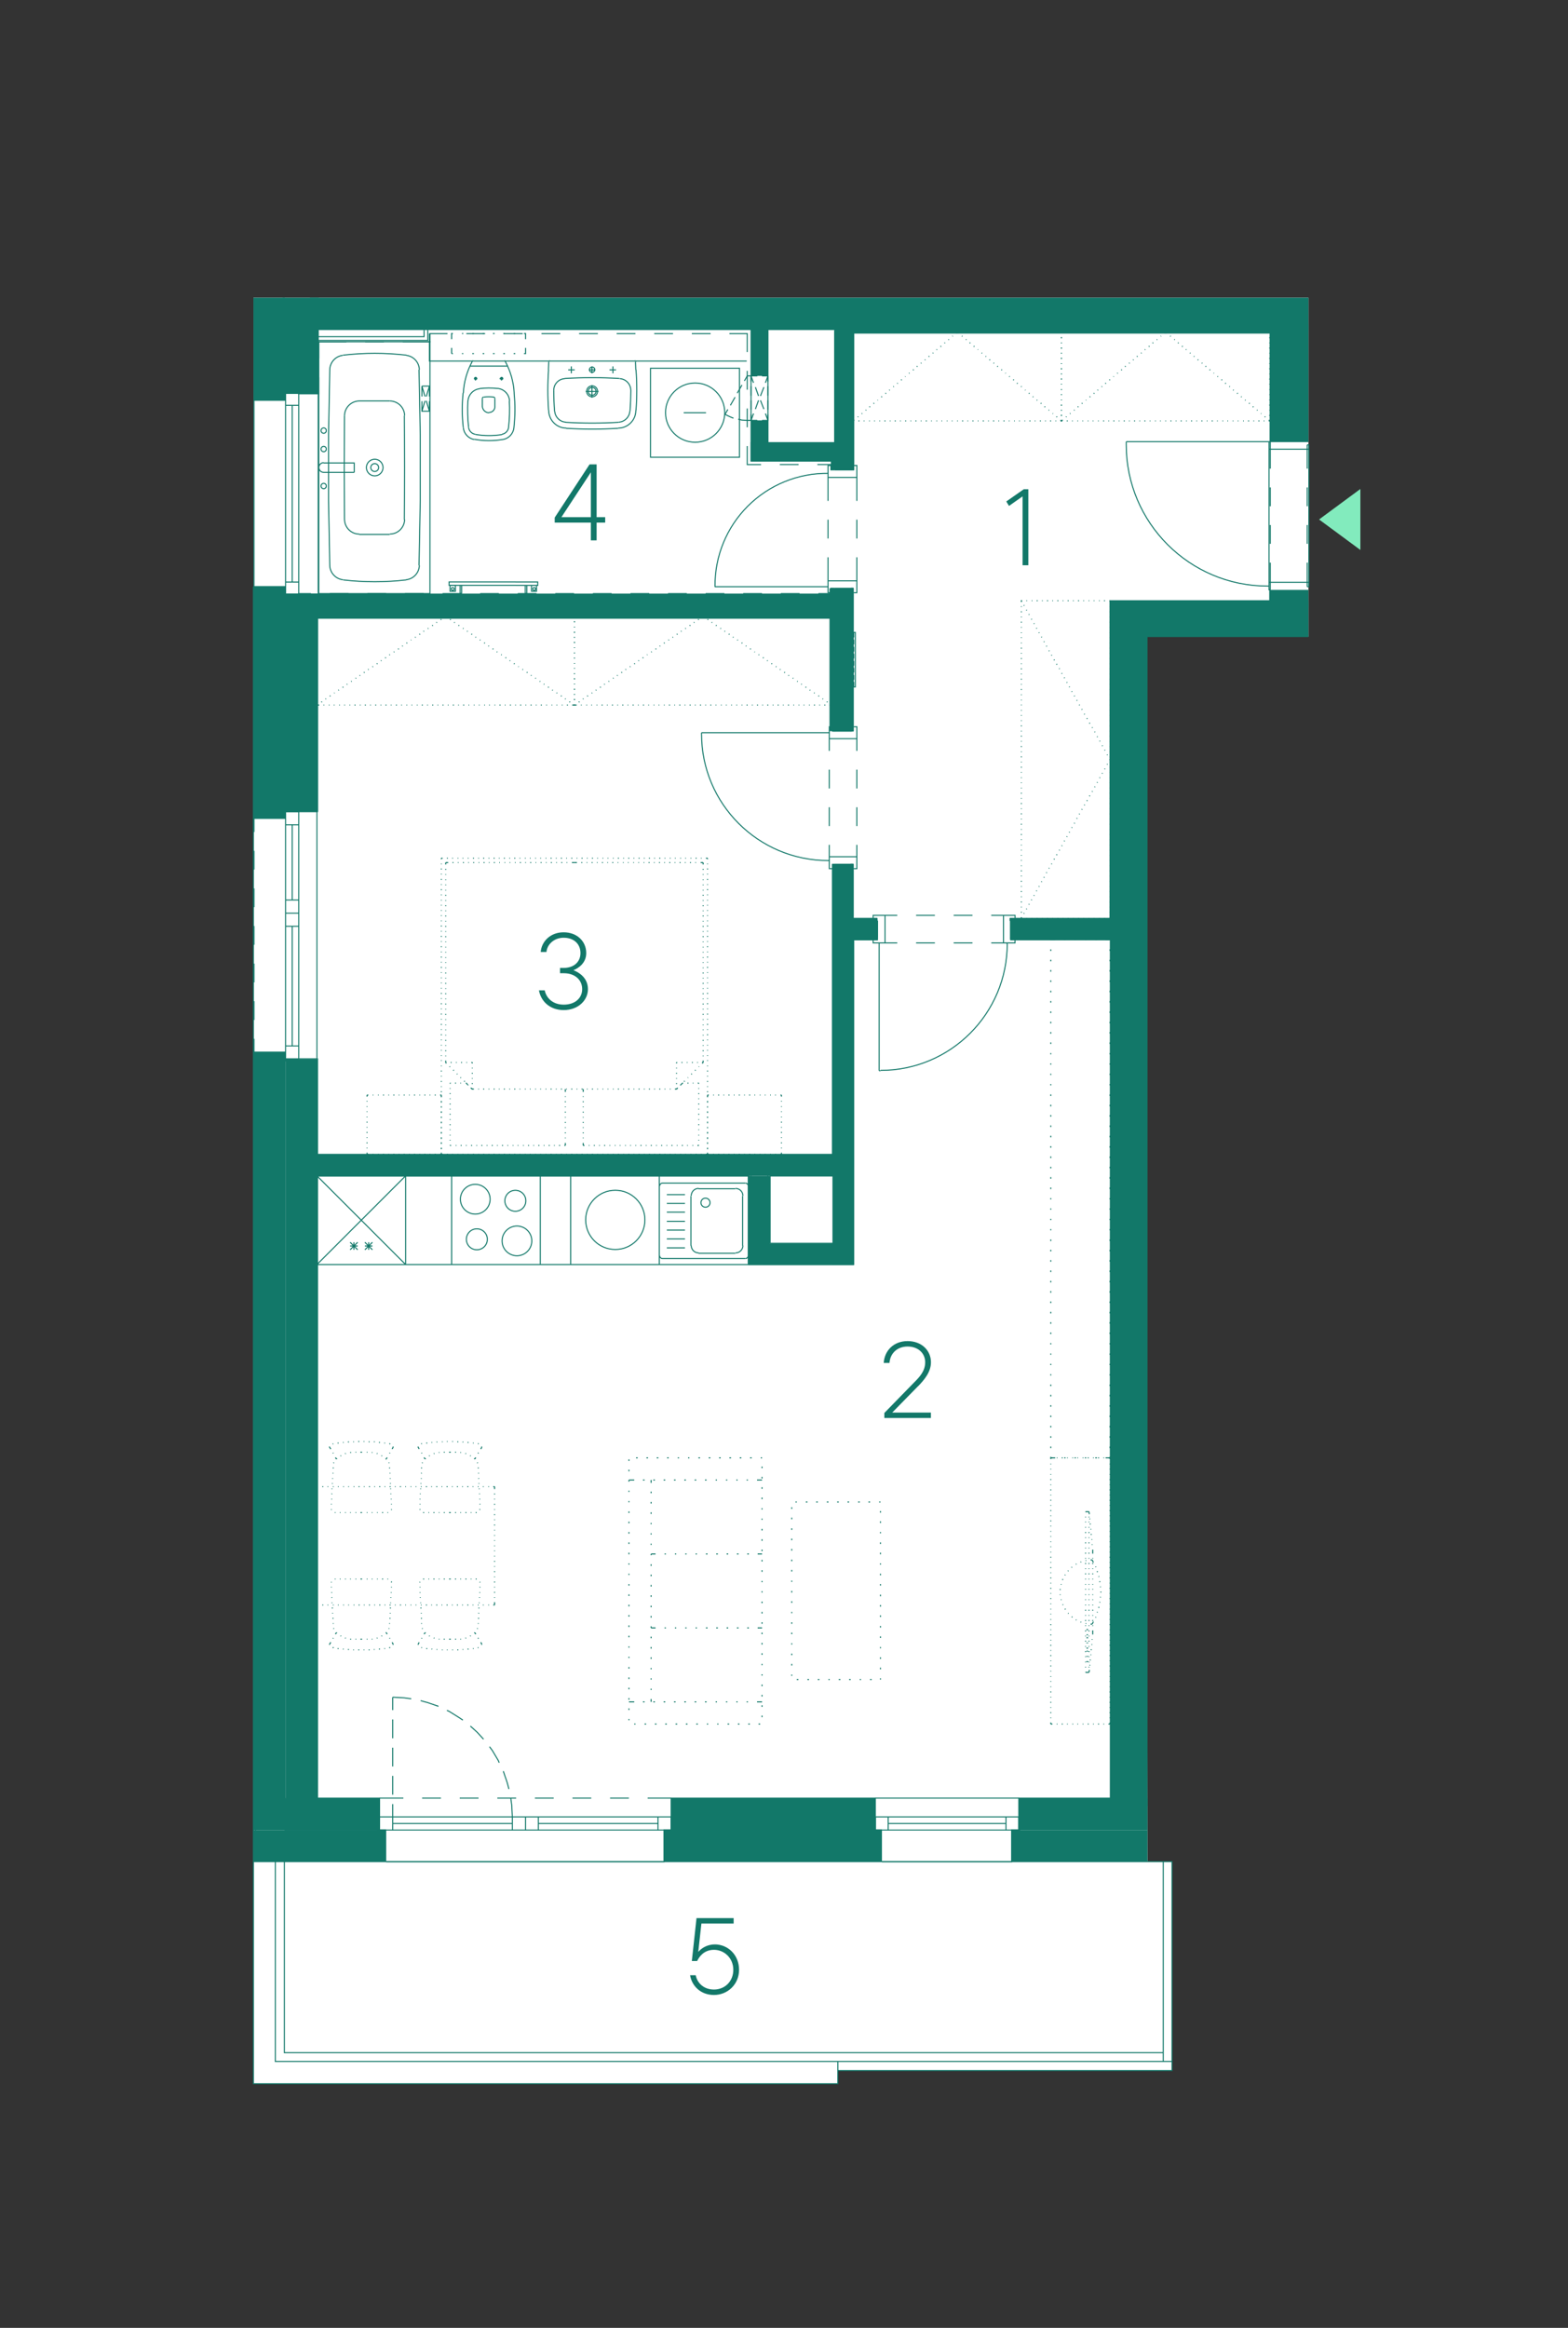<?xml version="1.0" encoding="UTF-8"?><svg id="Vrstva_1" xmlns="http://www.w3.org/2000/svg" xmlns:xlink="http://www.w3.org/1999/xlink" viewBox="0 0 375.48 557.33"><rect x="0" y="0" width="375.48" height="557.33" fill="#333333" stroke="none"/><defs><style>.cls-1,.cls-2,.cls-3,.cls-4{stroke-width:0px;}.cls-1,.cls-5,.cls-6{fill:none;}.cls-7{clip-path:url(#clippath-4);}.cls-8{clip-path:url(#clippath-3);}.cls-9{clip-path:url(#clippath-2);}.cls-10{clip-path:url(#clippath-7);}.cls-11{clip-path:url(#clippath-8);}.cls-12{clip-path:url(#clippath-6);}.cls-13{clip-path:url(#clippath-5);}.cls-2{fill:#127869;}.cls-5{stroke-linecap:round;stroke-linejoin:round;}.cls-5,.cls-6{stroke:#127869;stroke-width:.25px;}.cls-3{fill:#fff;}.cls-4{fill:#82ebbd;}</style><clipPath id="clippath-2"><rect class="cls-1" x="-148.93" y="71.27" width="474.69" height="472.75"/></clipPath><clipPath id="clippath-3"><rect class="cls-1" x="-148.93" y="71.27" width="474.69" height="472.75"/></clipPath><clipPath id="clippath-4"><rect class="cls-1" x="-148.93" y="71.27" width="474.69" height="472.75"/></clipPath><clipPath id="clippath-5"><rect class="cls-1" x="-148.93" y="71.27" width="474.69" height="472.75"/></clipPath><clipPath id="clippath-6"><rect class="cls-1" x="-148.93" y="71.27" width="474.69" height="472.75"/></clipPath><clipPath id="clippath-7"><rect class="cls-1" x="-148.93" y="71.27" width="474.69" height="472.75"/></clipPath><clipPath id="clippath-8"><rect class="cls-1" x="-148.93" y="71.27" width="474.69" height="472.75"/></clipPath></defs><polygon class="cls-3" points="60.68 71.27 60.68 498.87 200.63 498.87 200.63 495.72 280.65 495.72 280.65 445.7 274.79 445.72 273.81 152.43 313.33 152.43 313.33 71.27 60.68 71.27"/><g class="cls-9"><path class="cls-6" d="M304.19,112.2v-6.45M304.19,121.2v-4.5M304.19,130.2v-4.5M304.19,141.22v-6.52M303.89,105.75h-34.2M304.19,105.75h-.3v1.8h9.52v-1.05h-.38M304.19,141.22h-.3v-1.8h9.52v1.05h-.38M269.69,106.5v-.75M269.69,106.46c0,18.7,15.16,33.86,33.86,33.86M303.89,140.32h-.38M313.42,139.42v-31.88M303.89,139.42v-31.88"/></g><polyline class="cls-5" points="203.92 112.5 204.44 112.5 204.44 79.57 304.19 79.57 304.19 105.75"/><g class="cls-8"><path class="cls-6" d="M92.47,445.72h66.67M211.19,445.72h31.2M155.09,445.72h4.05M146.09,445.72h4.5M137.09,445.72h4.5M128.09,445.72h4.5M119.09,445.72h4.5M110.09,445.72h4.5M101.09,445.72h4.5M92.47,445.72h4.12M238.04,445.72h4.35M229.04,445.72h4.5M220.04,445.72h4.5M211.19,445.72h4.35M60.82,248.7v3.23M60.82,239.7v4.5M60.82,230.7v4.5M60.82,221.7v4.5M60.82,212.7v4.5M60.82,203.7v4.5M60.82,195.97v3.23M183.89,298.2h15.98M179.84,302.25v-21.22M183.89,298.2v-17.17M179.84,302.25h24.08M199.87,281.02v17.17M203.92,224.47v77.77M242.02,224.47v-4.05M210.82,256.35h-.3M210.86,256.27c16.76,0,30.34-13.58,30.34-30.34M241.12,225.75v.23M237.37,225.75h2.93M228.37,225.75h4.5M219.37,225.75h4.5M211.94,225.75h2.92M237.37,219.15h2.93M228.37,219.15h4.5M219.37,219.15h4.5M211.94,219.15h2.92M210.52,256.35v-30.6M209.09,219.9v-.75h2.85M211.94,225.75h-2.85v-.75M211.94,225.75v-6.6M243.07,219.9v-.75h-2.77M240.29,225.75h2.77v-.75M240.29,225.75v-6.6M210.14,224.47v-4.05M199.87,175.05h4.05M167.99,175.72v-.3M167.99,175.69c0,16.75,13.58,30.34,30.34,30.34M198.59,206.02h-.3M198.59,202.27v2.85M198.59,193.27v4.5M198.59,184.27v4.5M198.59,176.85v2.92M205.19,202.27v2.85M205.19,193.27v4.5M205.19,184.27v4.5M205.19,176.85v2.92M167.99,175.42h30.6M204.44,174h.75v2.85M198.59,176.85v-2.85h.75M198.59,176.85h6.6M204.44,207.97h.75v-2.85M198.59,205.12v2.85h.75M198.59,205.12h6.6M203.92,206.92h-4.05M205.19,119.92v-5.62M205.19,128.92v-4.5M205.19,139.05v-5.62M198.29,119.92v-5.62M198.29,128.92v-4.5M198.29,139.05v-5.62M171.14,140.47h27.15M198.33,113.33c-7.21-.08-14.16,2.75-19.26,7.85-5.1,5.1-7.93,12.04-7.85,19.26M204.44,141.9h.75v-2.85M198.29,139.05v2.85h.67M198.29,139.05h6.9M204.44,111.45h.75v2.85M198.29,114.3v-2.85h.67M198.29,114.3h6.9M199.87,112.5h4.05M199.87,140.85h4.05M60.82,138.45v2.4M60.82,129.45v4.5M60.82,120.45v4.5M60.82,111.45v4.5M60.82,102.45v4.5M60.82,95.47v2.48M60.82,95.47v45.38M199.87,147.07h-124.35v-4.12M199.87,142.95h-124.35M199.87,110.4h-20.02v-31.35h4.05v27.23h15.98M199.87,79.05h4.05M75.52,276.9v4.12M266.47,220.42v4.05M179.84,281.02h-104.32M199.87,281.02h-15.98M210.14,224.47h-6.22M266.47,224.47h-24.45M199.87,276.9h-124.35M210.14,220.42h-6.22M266.47,220.42h-24.45M199.87,206.92v69.98M199.87,147.07v27.97M199.87,140.85v2.1M199.87,110.4v2.1M199.87,79.05v27.23M203.92,206.92v13.5M203.92,140.85v34.2M203.92,79.05v33.45"/></g><path class="cls-5" d="M243.97,438.15v-7.65h21.97v-205.5h-23.92v-.52M161.24,438.15h-.53v-7.65h48.9v7.65h-.53M90.37,438.15h.52v-7.65h-14.85v-148.95h103.27v21.23h25.12v-77.77h5.7v-.52"/><path class="cls-6" d="M195.97,142.12h3v-1.27h.9M186.97,142.12h4.5M177.97,142.12h4.5M168.97,142.12h4.5M159.97,142.12h4.5M150.97,142.12h4.5M141.97,142.12h4.5M132.97,142.12h4.5M123.97,142.12h4.5M114.97,142.12h4.5M105.97,142.12h4.5M96.97,142.12h4.5M87.97,142.12h4.5M78.97,142.12h4.5M71.54,142.95v-.83h2.92M195.74,111.22h3.23v1.27h.9M186.74,111.22h4.5M178.94,106.8v4.43h3.3M178.94,97.8v4.5M178.94,88.8v4.5M174.67,79.87h4.27v4.42M165.67,79.87h4.5M156.67,79.87h4.5M147.67,79.87h4.5M138.67,79.87h4.5M129.67,79.87h4.5M120.67,79.87h4.5M111.67,79.87h4.5M96.44,81.82h6.52v-1.95h4.2M87.44,81.82h4.5M76.34,85.8v-3.97h6.6M71.54,93.3v.98h4.8v-3.98"/><path class="cls-5" d="M68.39,254.02v-.52h7.65v22.88h123.3v-69.45h.53M68.39,193.8v.53h7.65v-46.73h123.3v27.45h.53"/><g class="cls-7"><path class="cls-6" d="M123.45,139.32h-15.9v.82h15.9M126.15,140.15v1.95h-.38M125.78,140.15v1.95M127.28,140.15h1.2v1.42h-1.2v-1.42ZM127.92,140.67c-.19,0-.34.15-.34.34s.15.34.34.34.34-.15.34-.34-.15-.34-.34-.34M123.45,140.15h5.32v-.82h-5.32M108.38,139.32h-.82M110.18,140.15v1.95h.38M110.55,140.15v1.95M109.05,140.15h-1.28v1.42h1.28v-1.42ZM108.42,140.67c-.19,0-.34.15-.34.34s.15.34.34.34.34-.15.34-.34-.15-.34-.34-.34M163.73,98.82h5.33M173.55,98.79c0-3.91-3.17-7.09-7.09-7.09s-7.09,3.17-7.09,7.09,3.17,7.09,7.09,7.09,7.09-3.17,7.09-7.09M155.78,109.47h21.3v-21.3h-21.3v21.3ZM137.63,88.55h-1.57M136.8,89.37v-1.65M145.95,88.55h1.57M146.78,89.37v-1.65M152.25,88.55l-.07-1.88M152.3,98.26c.24-3.24.24-6.5,0-9.74M148.02,102.5c2.34,0,4.24-1.9,4.24-4.24M135.59,102.55c4.13.24,8.28.24,12.41,0M131.4,98.26c0,2.34,1.9,4.24,4.24,4.24M131.36,88.51c-.24,3.24-.24,6.5,0,9.74M131.4,86.67l-.07,1.88M131.67,86.37c-.14,0-.26.11-.26.25M151.95,86.45h-20.33M152.25,86.63c0-.14-.12-.25-.26-.25M135.24,90.65c-1.49.09-2.64,1.32-2.64,2.81M151.05,93.46c0-1.49-1.16-2.72-2.64-2.81M148.34,90.62c-4.36-.27-8.74-.27-13.11,0M148.18,101.07c1.4-.08,2.53-1.19,2.64-2.59M132.84,98.48c.11,1.4,1.23,2.51,2.64,2.59M150.86,98.47c.13-1.67.19-3.33.2-5.01M132.6,93.47c0,1.67.07,3.34.2,5.01M135.43,101.11c4.24.25,8.48.25,12.72,0M141,88.55h1.58M142.73,93.69c0-.52-.42-.94-.94-.94s-.94.42-.94.94.42.94.94.94.94-.42.94-.94M143.1,93.69c0-.72-.59-1.31-1.31-1.31s-1.31.59-1.31,1.31.59,1.31,1.31,1.31,1.31-.59,1.31-1.31M140.25,93.72h3.08M141.75,92.22v3M142.43,88.51c0-.35-.29-.64-.64-.64s-.64.29-.64.64.29.64.64.64.64-.29.64-.64M141.75,89.37v-1.65M108.15,83.3v1.35M108.45,79.85h-.3v1.35M110.93,79.85h-.3M113.48,79.85h-.38M115.95,79.85h-.38M118.43,79.85h-.38M120.9,79.85h-.38M123.38,79.85h-.38M125.85,81.2v-1.35h-.38M125.48,84.65h.38v-1.35M123,84.65h.38M120.53,84.65h.38M118.05,84.65h.38M115.58,84.65h.38M113.1,84.65h.38M110.63,84.65h.3M108.15,84.65h.3M113.29,86.37c-.1,0-.19.06-.24.15M120.75,86.45h-7.5M121.03,86.52c-.04-.09-.14-.15-.24-.15M123.13,94.11c-.14-2.65-.86-5.23-2.13-7.56M123.06,102.44c.31-2.78.33-5.59.05-8.38M120.42,105.23c1.4-.24,2.48-1.37,2.64-2.79M113.59,105.18c2.26.41,4.58.42,6.84.04M110.95,102.44c.16,1.4,1.22,2.54,2.61,2.79M110.9,94.06c-.28,2.77-.27,5.57.04,8.34M113.08,86.55c-1.26,2.33-1.99,4.91-2.13,7.56M122.02,95.99c-.08-1.56-1.28-2.83-2.83-3M114.85,93.07c-1.54.19-2.71,1.45-2.79,2.99M119.2,93.01c-1.45-.16-2.92-.15-4.37.02M120.21,103.97c.84-.14,1.49-.83,1.58-1.67M112.21,102.3c.09.84.73,1.52,1.56,1.67M121.79,102.3c.23-2.09.29-4.2.18-6.31M113.8,104c2.13.38,4.3.39,6.43.04M112.03,96.01c-.11,2.09-.05,4.18.18,6.25M112.5,87.65h9M113.89,90.87c.15,0,.26-.12.26-.26s-.12-.26-.26-.26-.26.12-.26.26.12.26.26.26M113.48,90.65h.83M113.85,91.1v-.83M120.12,90.87c.15,0,.26-.12.26-.26s-.12-.26-.26-.26-.26.12-.26.26.12.26.26.26M120.53,90.65h-.9M115.84,95.07c-.19,0-.34.15-.34.34M118.5,95.41c0-.19-.15-.34-.34-.34M118.19,95.06c-.77-.09-1.54-.09-2.31,0M120.08,91.1v-.83M117.12,98.75c.77,0,1.39-.62,1.39-1.39M118.5,95.45v1.95M115.5,95.45v1.95M115.51,97.37c.09.83.79,1.46,1.63,1.45M102.83,79.85v6.6h75.98M209.62,430.5h34.35M238.04,430.5h5.92M229.04,430.5h4.5M220.04,430.5h4.5M209.62,430.5h5.93M155.09,430.5h5.62M146.09,430.5h4.5M137.09,430.5h4.5M128.09,430.5h4.5M119.09,430.5h4.5M110.09,430.5h4.5M101.09,430.5h4.5M90.89,430.5h5.7"/></g><path class="cls-5" d="M241.88,220.4v-.52h23.93v-76.05h38.25v-2.62M203.78,206.9h.52v12.98h5.7v.52M203.78,140.82h.52v34.2h-.52"/><g class="cls-13"><path class="cls-6" d="M263.18,143.82h.15M261.9,143.82h.15M260.7,143.82h.15M259.43,143.82h.15M258.15,143.82h.23M256.95,143.82h.15M255.68,143.82h.22M254.48,143.82h.15M253.2,143.82h.23M252,143.82h.15M250.73,143.82h.23M249.53,143.82h.15M248.25,143.82h.23M247.05,143.82h.15M245.78,143.82h.15M244.58,144.12v-.3h.15M244.58,145.32v-.15M244.58,146.6v-.23M244.58,147.8v-.15M244.58,149.07v-.23M244.58,150.27v-.15M244.58,151.55v-.15M244.58,152.75v-.15M244.58,154.02v-.15M244.58,155.3v-.23M244.58,156.5v-.15M244.58,157.77v-.22M244.58,158.97v-.15M244.58,160.25v-.23M244.58,161.45v-.15M244.58,162.72v-.23M244.58,163.92v-.15M244.58,165.2v-.23M244.58,166.4v-.15M244.58,167.67v-.15M244.58,168.87v-.15M244.58,170.15v-.15M244.58,171.35v-.15M244.58,172.62v-.15M244.58,173.9v-.22M244.58,175.1v-.15M244.58,176.37v-.23M244.58,177.57v-.15M244.58,178.85v-.23M244.58,180.05v-.15M244.58,181.32v-.23M244.58,182.52v-.15M244.58,183.8v-.23M244.58,185v-.15M244.58,186.27v-.15M244.58,187.47v-.15M244.58,188.75v-.15M244.58,190.02v-.22M244.58,191.22v-.15M244.58,192.5v-.23M244.58,193.7v-.15M244.58,194.97v-.23M244.58,196.17v-.15M244.58,197.45v-.23M244.58,198.65v-.15M244.58,199.92v-.23M244.58,201.12v-.15M244.58,202.4v-.15M244.58,203.6v-.15M244.58,204.87v-.15M244.58,206.07v-.15M244.58,207.35v-.15M244.58,208.62v-.23M244.58,209.82v-.15M244.58,211.1v-.23M244.58,212.3v-.15M244.58,213.57v-.23M244.58,214.77v-.15M244.58,216.05v-.23M244.58,217.25v-.15M244.58,218.52v-.22M244.73,219.87h-.15v-.3M245.93,219.87h-.15M247.2,219.87h-.15M248.48,219.87h-.23M249.68,219.87h-.15M250.95,219.87h-.23M252.15,219.87h-.15M253.43,219.87h-.23M254.63,219.87h-.15M255.9,219.87h-.22M257.1,219.87h-.15M258.38,219.87h-.23M259.58,219.87h-.15M260.85,219.87h-.15M262.05,219.87h-.15M263.33,219.87h-.15M264.6,219.87h-.23M265.8,219.57v.3h-.15M265.8,218.3v.22M265.8,217.1v.15M265.8,215.82v.23M265.8,214.62v.15M265.8,213.35v.23M265.8,212.15v.15M265.8,210.87v.23M265.8,209.67v.15M265.8,208.4v.23M265.8,207.2v.15M265.8,205.92v.15M265.8,204.72v.15M265.8,203.45v.15M265.8,202.25v.15M265.8,200.97v.15M265.8,199.7v.23M265.8,198.5v.15M265.8,197.22v.23M265.8,196.02v.15M265.8,194.75v.23M265.8,193.55v.15M265.8,192.27v.23M265.8,191.07v.15M265.8,189.8v.22M265.8,188.6v.15M265.8,187.32v.15M265.8,186.12v.15M265.8,184.85v.15M265.8,183.57v.23M265.8,182.37v.15M265.8,181.1v.23M265.8,179.9v.15M265.8,178.62v.23M265.8,177.42v.15M265.8,176.15v.23M265.8,174.95v.15M265.8,173.67v.22M265.8,172.47v.15M265.8,171.2v.15M265.8,170v.15M265.8,168.72v.15M265.8,167.52v.15M265.8,166.25v.15M265.8,164.97v.23M265.8,163.77v.15M265.8,162.5v.23M265.8,161.3v.15M265.8,160.02v.23M265.8,158.82v.15M265.8,157.55v.22M265.8,156.35v.15M265.8,155.07v.23M265.8,153.87v.15M265.8,152.6v.15M265.8,151.4v.15M265.8,150.12v.15M265.8,148.85v.23M265.8,147.65v.15M265.8,146.37v.23M265.8,145.17v.15M265.8,143.82v.3M75.9,281.52h103.28v21.23h-103.28v-21.23ZM164.03,294.5h-4.35M178.47,301.32c.39,0,.71-.32.71-.71M176.14,299.97c.97,0,1.76-.79,1.76-1.76M164.03,298.77h-4.35M164.03,296.6h-4.35M157.95,300.61c0,.39.32.71.71.71M165.53,298.21c0,.97.79,1.76,1.76,1.76M158.63,301.32h19.8M167.25,300.05h8.85M157.88,300.65v-16.65M177.83,298.25v-11.92M165.45,298.25v-11.92M179.18,300.65v-16.65M179.18,283.96c0-.39-.32-.71-.71-.71M177.9,286.29c0-.97-.79-1.76-1.76-1.76M158.67,283.25c-.39,0-.71.32-.71.71M164.03,286.02h-4.35M176.1,284.6h-8.85M178.43,283.25h-19.8M167.85,287.94c0,.6.49,1.09,1.09,1.09s1.09-.49,1.09-1.09-.49-1.09-1.09-1.09-1.09.49-1.09,1.09M164.03,290.22h-4.35M164.03,288.12h-4.35M164.03,292.4h-4.35M167.29,284.52c-.97,0-1.76.79-1.76,1.76M108.15,302.75h21.23v-21.23h-21.23v21.23ZM110.25,287.11c0,1.97,1.6,3.56,3.56,3.56s3.56-1.6,3.56-3.56-1.6-3.56-3.56-3.56-3.56,1.6-3.56,3.56M120.23,297.09c0,1.97,1.6,3.56,3.56,3.56s3.56-1.59,3.56-3.56-1.6-3.56-3.56-3.56-3.56,1.6-3.56,3.56M120.9,287.49c0,1.39,1.12,2.51,2.51,2.51s2.51-1.12,2.51-2.51-1.12-2.51-2.51-2.51-2.51,1.12-2.51,2.51M111.68,296.71c0,1.39,1.12,2.51,2.51,2.51s2.51-1.12,2.51-2.51-1.12-2.51-2.51-2.51-2.51,1.12-2.51,2.51M147.34,299.15c3.91,0,7.09-3.17,7.09-7.09s-3.17-7.09-7.09-7.09M150.83,302.75h7.05v-21.23h-7.05M147.34,284.97c-3.92,0-7.09,3.17-7.09,7.09s3.17,7.09,7.09,7.09M150.83,281.52h-14.18v21.23h14.18M84.75,297.42v1.8M85.65,298.32h-1.8M85.65,297.42l-1.8,1.8M83.85,297.42l1.8,1.8M88.28,297.42v1.8M89.18,298.32h-1.8M89.18,297.42l-1.8,1.8M87.38,297.42l1.8,1.8M75.9,281.52h21.23v21.23h-21.23M97.13,302.75l-21.23-21.23v21.23M97.13,281.52l-21.23,21.23"/></g><path class="cls-6" d="M216.75,90.2l.07-.07M215.78,91.02l.15-.15M214.88,91.85l.07-.15M213.9,92.6l.15-.08M212.93,93.42l.15-.07M212.03,94.25l.15-.15M211.05,95.07l.15-.15M210.15,95.82l.07-.07M209.18,96.65l.15-.15M208.2,97.47l.15-.15M207.3,98.22l.15-.08M206.33,99.05l.15-.07M205.43,99.87l.08-.15M204.3,100.77l.3-.23M253.95,79.55h.23M252.75,79.55h.15M251.48,79.55h.23M250.28,79.55h.15M249,79.55h.22M247.8,79.55h.15M246.53,79.55h.23M245.33,79.55h.15M244.05,79.55h.15M242.85,79.55h.15M241.58,79.55h.15M240.3,79.55h.23M239.1,79.55h.15M237.83,79.55h.23M236.63,79.55h.15M235.35,79.55h.23M234.15,79.55h.15M232.88,79.55h.22M231.68,79.55h.15M230.4,79.55h.23M229.2,79.55h.15M227.93,79.55h.15M226.73,79.55h.15M225.45,79.55h.15M224.25,79.55h.15M222.98,79.55h.15M221.7,79.55h.23M220.5,79.55h.15M219.23,79.55h.23M218.03,79.55h.15M216.75,79.55h.22M215.55,79.55h.15M214.28,79.55h.23M211.8,79.55h.23M210.6,79.55h.15M209.33,79.55h.15M206.85,79.55h.15M205.58,79.55h.23M204.3,79.7v-.15h.23M204.3,80.97v-.23M204.3,82.17v-.15M204.3,83.45v-.22M204.3,84.65v-.15M204.3,85.92v-.23M204.3,87.12v-.15M204.3,88.4v-.23M204.3,89.6v-.15M204.3,90.87v-.23M204.3,92.07v-.15M204.3,93.35v-.15M204.3,94.55v-.15M204.3,95.82v-.15M204.3,97.1v-.23M204.3,98.3v-.15M204.3,99.57v-.22M204.53,100.77h-.23v-.15M205.8,100.77h-.23M207,100.77h-.15M208.28,100.77h-.15M209.48,100.77h-.15M210.75,100.77h-.15M212.03,100.77h-.23M213.23,100.77h-.15M214.5,100.77h-.23M215.7,100.77h-.15M216.98,100.77h-.22M218.18,100.77h-.15M219.45,100.77h-.23M220.65,100.77h-.15M221.93,100.77h-.23M223.13,100.77h-.15M224.4,100.77h-.15M225.6,100.77h-.15M226.88,100.77h-.15M228.08,100.77h-.15M229.35,100.77h-.15M230.63,100.77h-.23M231.83,100.77h-.15M233.1,100.77h-.22M234.3,100.77h-.15M235.58,100.77h-.23M236.78,100.77h-.15M238.05,100.77h-.23M239.25,100.77h-.15M240.53,100.77h-.23M241.73,100.77h-.15M243,100.77h-.15M244.2,100.77h-.15M245.48,100.77h-.15M246.75,100.77h-.23M247.95,100.77h-.15M249.23,100.77h-.22M250.43,100.77h-.15M251.7,100.77h-.23M252.9,100.77h-.15M254.18,100.62v.15h-.23M254.18,99.35v.22M254.18,98.15v.15M254.18,96.87v.23M254.18,95.67v.15M254.18,94.4v.15M254.18,93.2v.15M254.18,91.92v.15M254.18,90.65v.23M254.18,89.45v.15M254.18,88.17v.23M254.18,86.97v.15M254.18,85.7v.23M254.18,84.5v.15M254.18,83.22v.22M254.18,82.02v.15M254.18,80.75v.23M254.18,79.55v.15M244.65,219.72l-.08.15M245.25,218.6l-.08.15M245.85,217.55l-.07.15M246.45,216.42l-.07.15M247.05,215.37l-.08.15M247.65,214.32l-.08.15M248.25,213.2l-.08.15M248.85,212.15l-.07.15M249.45,211.02l-.07.15M250.05,209.97l-.08.15M250.65,208.85l-.08.15M251.25,207.8l-.08.15M251.85,206.75l-.07.15M252.53,205.62l-.15.15M253.13,204.57l-.15.15M253.73,203.45l-.07.15M254.33,202.4l-.07.15M254.93,201.27l-.08.15M255.53,200.22l-.08.15M256.13,199.17l-.08.15M256.73,198.05l-.07.15M257.33,197l-.07.15M257.93,195.87l-.08.15M258.53,194.82l-.08.15M259.13,193.7l-.08.15M259.73,192.65l-.07.15M260.4,191.6l-.15.15M261,190.47l-.15.15M261.6,189.42l-.07.15M262.2,188.3l-.07.15M262.8,187.25l-.08.15M263.4,186.12l-.08.15M264,185.07l-.08.15M264.6,184.02l-.07.15M265.2,182.9l-.07.15M265.73,181.7l.08.15-.08.15M265.13,180.65l.07.15M264.53,179.52l.07.15M263.93,178.47l.08.15M263.33,177.35l.08.15M262.73,176.3l.08.15M262.13,175.17l.07.15M261.53,174.12l.07.15M260.85,173.07l.15.15M260.25,171.95l.15.15M259.65,170.9l.07.15M259.05,169.77l.08.15M258.45,168.72l.08.15M257.85,167.6l.08.15M257.25,166.55l.07.15M256.65,165.5l.07.15M256.05,164.37l.08.15M255.45,163.32l.08.15M254.85,162.2l.08.15M254.25,161.15l.07.15M253.65,160.02l.07.15M252.98,158.97l.15.15M252.38,157.92l.15.15M251.78,156.8l.07.15M251.18,155.75l.08.15M250.58,154.62l.08.15M249.98,153.57l.08.15M249.38,152.45l.07.15M248.78,151.4l.07.15M248.18,150.35l.08.15M247.58,149.22l.08.15M246.98,148.17l.08.15M246.38,147.05l.07.15M245.78,146l.07.15M245.18,144.87l.08.15M244.58,143.82l.08.15M265.65,143.82h.15M264.38,143.82h.22"/><path class="cls-6" d="M297.23,94.92l.08.15M296.25,94.1l.15.15M295.28,93.35l.15.08M294.38,92.52l.15.07M293.4,91.7l.15.15M292.5,90.87l.15.15M291.53,90.12l.15.08M290.63,89.3l.08.07M289.65,88.47l.15.15M288.68,87.65l.15.15M287.78,86.9l.15.07M286.8,86.07l.15.15M285.9,85.25l.07.15M284.93,84.5l.15.08M283.95,83.67l.15.07M283.05,82.85l.15.15M282.08,82.02l.15.15M281.18,81.27l.15.07M280.2,80.45l.15.08M278.85,79.77l.3-.23.22.23M277.95,80.52l.08-.08M276.98,81.35l.15-.07M276,82.17l.15-.15M275.1,83l.15-.15M274.13,83.75l.15-.07M273.23,84.57l.15-.08M272.25,85.4l.15-.15M271.35,86.22l.08-.15M270.38,86.97l.15-.07M269.4,87.8l.15-.15M268.5,88.62l.15-.15M267.53,89.37l.15-.07M266.63,90.2l.08-.08M265.65,91.02l.15-.15M264.68,91.85l.15-.15M263.78,92.6l.15-.07M262.8,93.42l.15-.08M261.9,94.25l.15-.15M260.93,95.07l.15-.15M260.03,95.82l.07-.08M259.05,96.65l.15-.15M258.08,97.47l.15-.15M257.18,98.22l.15-.07M256.2,99.05l.15-.08M255.3,99.87l.07-.15M254.18,100.77l.3-.23M303.83,79.55h.23M302.63,79.55h.15M301.35,79.55h.23M300.15,79.55h.15M298.88,79.55h.23M297.68,79.55h.15M296.4,79.55h.15M295.2,79.55h.15M293.93,79.55h.15M292.73,79.55h.15M291.45,79.55h.15M290.18,79.55h.23M288.98,79.55h.15M287.7,79.55h.23M286.5,79.55h.15M285.23,79.55h.23M284.03,79.55h.15M282.75,79.55h.23M281.55,79.55h.15M280.28,79.55h.22M279.08,79.55h.15M277.8,79.55h.15M276.6,79.55h.15M275.33,79.55h.15M274.05,79.55h.23M272.85,79.55h.15M271.58,79.55h.23M270.38,79.55h.15M269.1,79.55h.23M267.9,79.55h.15M266.63,79.55h.23M265.43,79.55h.15M264.15,79.55h.22M262.95,79.55h.15M261.68,79.55h.15M260.48,79.55h.15M259.2,79.55h.15M258,79.55h.15M256.73,79.55h.15M255.45,79.55h.23M254.18,79.7v-.15h.23M254.18,80.97v-.23M254.18,82.17v-.15M254.18,83.45v-.23M254.18,84.65v-.15M254.18,85.92v-.23M254.18,87.12v-.15M254.18,88.4v-.23M254.18,89.6v-.15M254.18,90.87v-.22M254.18,92.07v-.15M254.18,93.35v-.15M254.18,94.55v-.15M254.18,95.82v-.15M254.18,97.1v-.23M254.18,98.3v-.15M254.18,99.57v-.23M254.4,100.77h-.23v-.15M255.68,100.77h-.23M256.88,100.77h-.15M258.15,100.77h-.15M259.35,100.77h-.15M260.63,100.77h-.15M261.83,100.77h-.15M263.1,100.77h-.15M264.38,100.77h-.22M265.58,100.77h-.15M266.85,100.77h-.23M268.05,100.77h-.15M269.33,100.77h-.23M270.53,100.77h-.15M271.8,100.77h-.23M273,100.77h-.15M274.28,100.77h-.23M275.48,100.77h-.15M276.75,100.77h-.15M277.95,100.77h-.15M279.23,100.77h-.15M280.5,100.77h-.22M281.7,100.77h-.15M282.98,100.77h-.23M284.18,100.77h-.15M285.45,100.77h-.23M286.65,100.77h-.15M287.93,100.77h-.23M289.13,100.77h-.15M290.4,100.77h-.23M291.6,100.77h-.15M292.88,100.77h-.15M294.08,100.77h-.15M295.35,100.77h-.15M296.55,100.77h-.15M297.83,100.77h-.15M299.1,100.77h-.23M300.3,100.77h-.15M301.58,100.77h-.23M302.78,100.77h-.15M304.05,100.62v.15h-.23M304.05,99.35v.23M304.05,98.15v.15M304.05,96.87v.23M304.05,95.67v.15M304.05,94.4v.15M304.05,93.2v.15M304.05,91.92v.15M304.05,90.65v.22M304.05,89.45v.15M304.05,88.17v.23M304.05,86.97v.15M304.05,85.7v.23M304.05,84.5v.15M304.05,83.22v.23M304.05,82.02v.15M304.05,80.75v.23M304.05,79.55v.15M253.95,100.55l.23.23M252.98,99.72l.15.15M252.08,98.97l.08.08M251.1,98.15l.15.07M250.13,97.32l.15.15M249.23,96.5l.15.15M248.25,95.75l.15.08M247.35,94.92l.08.15M246.38,94.1l.15.15M245.48,93.35l.08.08M244.5,92.52l.15.07M243.53,91.7l.15.15M242.63,90.87l.15.15M241.65,90.12l.15.08M240.75,89.3l.08.07M239.78,88.47l.15.15M238.8,87.65l.15.15M237.9,86.9l.15.07M236.93,86.07l.15.15M236.03,85.25l.07.15M235.05,84.5l.15.08M234.15,83.67l.07.07M233.18,82.85l.15.15M232.2,82.02l.15.15M231.3,81.27l.15.07M230.33,80.45l.15.08M228.98,79.77l.3-.23.22.23M228.08,80.52l.08-.08M227.1,81.35l.15-.07M226.2,82.17l.08-.15M225.23,83l.15-.15M224.25,83.75l.15-.07M223.35,84.57l.15-.08M222.38,85.4l.15-.15M221.48,86.22l.08-.15M220.5,86.97l.15-.07M219.53,87.8l.15-.15M218.63,88.62l.15-.15M217.65,89.37l.15-.07"/><path class="cls-6" d="M135.3,167.3l.15.07M134.33,166.55l.15.15M133.28,165.87l.15.08M132.23,165.2l.15.08M131.25,164.45l.15.15M130.2,163.77l.15.07M129.23,163.1l.15.08M128.18,162.35l.15.08M127.13,161.67l.15.07M126.15,160.92l.15.15M125.1,160.25l.15.08M124.13,159.57l.07.08M123.08,158.82l.15.15M122.03,158.15l.15.07M121.05,157.4l.15.15M120,156.72l.15.08M118.95,156.05l.15.07M117.98,155.3l.15.15M116.93,154.62l.15.08M115.95,153.87l.15.15M114.9,153.2l.15.08M113.85,152.52l.15.07M112.88,151.77l.15.15M111.83,151.1l.15.08M110.85,150.42l.15.07M109.8,149.67l.15.15M108.75,149l.15.08M107.78,148.25l.15.15M106.5,147.65l.23-.08.15.08M105.53,148.4l.15-.15M104.48,149.07l.15-.08M103.5,149.82l.15-.15M102.45,150.5l.15-.07M101.4,151.17l.15-.08M100.43,151.92l.15-.15M99.38,152.6l.15-.07M98.4,153.27l.08-.08M97.35,154.02l.15-.15M96.3,154.7l.15-.08M95.33,155.45l.15-.15M94.28,156.12l.15-.07M93.23,156.8l.15-.08M92.25,157.55l.15-.15M91.2,158.22l.15-.07M90.23,158.97l.15-.15M89.18,159.65l.15-.08M88.13,160.32l.15-.08M87.15,161.07l.15-.15M86.1,161.75l.15-.07M85.13,162.42l.15-.08M84.08,163.17l.15-.08M83.03,163.85l.15-.07M82.05,164.6l.15-.15M81,165.27l.15-.08M80.03,165.95l.08-.08M78.98,166.7l.15-.15M77.93,167.37l.15-.07M76.95,168.12l.15-.15M75.9,168.8l.15-.08M137.03,147.57h.52M135.75,147.57h.23M134.55,147.57h.15M133.28,147.57h.15M132.08,147.57h.15M130.8,147.57h.15M129.53,147.57h.23M128.33,147.57h.15M127.05,147.57h.23M125.85,147.57h.15M124.58,147.57h.23M123.38,147.57h.15M122.1,147.57h.22M120.9,147.57h.15M119.63,147.57h.23M118.43,147.57h.15M117.15,147.57h.15M115.95,147.57h.15M114.68,147.57h.15M113.48,147.57h.15M112.2,147.57h.15M110.93,147.57h.23M109.73,147.57h.15M108.45,147.57h.23M107.25,147.57h.15M105.98,147.57h.22M104.78,147.57h.15M103.5,147.57h.23M102.3,147.57h.15M101.03,147.57h.23M99.83,147.57h.15M98.55,147.57h.15M97.35,147.57h.15M96.08,147.57h.15M94.8,147.57h.22M93.6,147.57h.15M92.33,147.57h.23M91.13,147.57h.15M89.85,147.57h.22M88.65,147.57h.15M87.38,147.57h.23M86.18,147.57h.15M84.9,147.57h.23M83.7,147.57h.15M82.43,147.57h.15M81.23,147.57h.15M79.95,147.57h.15M78.75,147.57h.15M77.48,147.57h.15M75.9,147.72v-.15h.53M75.9,149v-.22M75.9,150.2v-.15M75.9,151.47v-.23M75.9,152.67v-.15M75.9,153.95v-.23M75.9,155.15v-.15M75.9,156.42v-.15M75.9,157.62v-.15M75.9,158.9v-.15M75.9,160.1v-.15M75.9,161.37v-.15M75.9,162.65v-.23M75.9,163.85v-.15M75.9,165.12v-.22M75.9,166.32v-.15M75.9,167.6v-.23M76.43,168.8h-.53v-.15M77.63,168.8h-.15M78.9,168.8h-.15M80.1,168.8h-.15M81.38,168.8h-.15M82.58,168.8h-.15M83.85,168.8h-.15M85.13,168.8h-.23M86.33,168.8h-.15M87.6,168.8h-.23M88.8,168.8h-.15M90.08,168.8h-.22M91.28,168.8h-.15M92.55,168.8h-.23M93.75,168.8h-.15M95.03,168.8h-.22M96.23,168.8h-.15M97.5,168.8h-.15M98.7,168.8h-.15M99.98,168.8h-.15M101.25,168.8h-.23M102.45,168.8h-.15M103.73,168.8h-.23M104.93,168.8h-.15M106.2,168.8h-.22M107.4,168.8h-.15M108.68,168.8h-.23M109.88,168.8h-.15M111.15,168.8h-.23M112.35,168.8h-.15M113.63,168.8h-.15M114.83,168.8h-.15M116.1,168.8h-.15M117.3,168.8h-.15M118.58,168.8h-.15M119.85,168.8h-.23M121.05,168.8h-.15M122.33,168.8h-.22M123.53,168.8h-.15M124.8,168.8h-.23M126,168.8h-.15M127.28,168.8h-.23M128.48,168.8h-.15M129.75,168.8h-.23M130.95,168.8h-.15M132.23,168.8h-.15M133.43,168.8h-.15M134.7,168.8h-.15M135.98,168.8h-.23M137.55,168.65v.15h-.52M137.55,167.37v.23M137.55,166.17v.15M137.55,164.9v.22M137.55,163.7v.15M137.55,162.42v.23M137.55,161.22v.15M137.55,159.95v.15M137.55,158.75v.15M137.55,157.47v.15M137.55,156.27v.15M137.55,155v.15M137.55,153.72v.23M137.55,152.52v.15M137.55,151.25v.23M137.55,150.05v.15M137.55,148.77v.22M137.55,147.57v.15M76.2,94.25v48.68M303.83,100.55l.23.23M302.85,99.72l.15.15M301.95,98.97l.08.08M300.98,98.15l.15.07M300,97.32l.15.15M299.1,96.5l.15.15M298.13,95.75l.15.08"/><path class="cls-6" d="M110.4,259.32h-.15M111.68,259.32h-.15M111.98,259.7l-.3-.38M113.1,260.75l-.38-.3M199.05,168.72l.15.08M198,167.97l.15.15M196.95,167.3l.15.08M195.98,166.55l.15.15M194.93,165.87l.15.07M193.88,165.2l.15.08M192.9,164.45l.15.15M191.85,163.77l.15.07M190.88,163.1l.15.08M189.83,162.35l.15.08M188.78,161.67l.15.08M187.8,160.92l.15.15M186.75,160.25l.15.07M185.78,159.57l.15.08M184.73,158.82l.15.15M183.68,158.15l.15.07M182.7,157.4l.15.15M181.65,156.72l.15.08M180.68,156.05l.08.08M179.63,155.3l.15.15M178.58,154.62l.15.07M177.6,153.87l.15.15M176.55,153.2l.15.08M175.5,152.52l.15.07M174.53,151.77l.15.15M173.48,151.1l.15.08M172.5,150.42l.15.08M171.45,149.67l.15.15M170.4,149l.15.07M169.43,148.25l.15.15M168.23,147.65l.15-.08.15.08M167.18,148.4l.15-.15M166.13,149.07l.15-.07M165.15,149.82l.15-.15M164.1,150.5l.15-.08M163.05,151.17l.15-.08M162.08,151.92l.15-.15M161.03,152.6l.15-.07M160.05,153.27l.15-.08M159,154.02l.15-.15M157.95,154.7l.15-.07M156.98,155.45l.15-.15M155.93,156.12l.15-.08M154.95,156.8l.08-.08M153.9,157.55l.15-.15M152.85,158.22l.15-.07M151.88,158.97l.15-.15M150.83,159.65l.15-.08M149.78,160.32l.15-.07M148.8,161.07l.15-.15M147.75,161.75l.15-.08M146.78,162.42l.15-.08M145.73,163.17l.15-.08M144.68,163.85l.15-.07M143.7,164.6l.15-.15M142.65,165.27l.15-.08M141.68,165.95l.15-.07M140.63,166.7l.15-.15M139.58,167.37l.15-.08M138.6,168.12l.15-.15M137.55,168.8l.15-.08M198.68,147.57h.52M197.4,147.57h.23M196.2,147.57h.15M194.93,147.57h.23M193.73,147.57h.15M192.45,147.57h.15M191.25,147.57h.15M189.98,147.57h.15M188.7,147.57h.23M187.5,147.57h.15M186.23,147.57h.22M185.03,147.57h.15M183.75,147.57h.23M182.55,147.57h.15M181.28,147.57h.23M180.08,147.57h.15M178.8,147.57h.23M177.6,147.57h.15M176.33,147.57h.15M175.13,147.57h.15M173.85,147.57h.15M172.65,147.57h.15M171.38,147.57h.15M170.1,147.57h.22M168.9,147.57h.15M167.63,147.57h.23M166.43,147.57h.15M165.15,147.57h.23M163.95,147.57h.15M162.68,147.57h.23M161.48,147.57h.15M160.2,147.57h.23M159,147.57h.15M157.73,147.57h.15M156.53,147.57h.15M155.25,147.57h.15M153.98,147.57h.22M152.78,147.57h.15M151.5,147.57h.23M150.3,147.57h.15M149.03,147.57h.23M147.83,147.57h.15M146.55,147.57h.23M145.35,147.57h.15M144.08,147.57h.23M142.88,147.57h.15M141.6,147.57h.15M140.4,147.57h.15M139.13,147.57h.15M137.55,147.72v-.15h.52M137.55,149v-.23M137.55,150.2v-.15M137.55,151.47v-.22M137.55,152.67v-.15M137.55,153.95v-.23M137.55,155.15v-.15M137.55,156.42v-.15M137.55,157.62v-.15M137.55,158.9v-.15M137.55,160.1v-.15M137.55,161.37v-.15M137.55,162.65v-.23M137.55,163.85v-.15M137.55,165.12v-.23M137.55,166.32v-.15M137.55,167.6v-.22M138.08,168.8h-.52v-.15M139.28,168.8h-.15M140.55,168.8h-.15M141.75,168.8h-.15M143.03,168.8h-.15M144.3,168.8h-.23M145.5,168.8h-.15M146.78,168.8h-.23M147.98,168.8h-.15M149.25,168.8h-.23M150.45,168.8h-.15M151.73,168.8h-.23M152.93,168.8h-.15M154.2,168.8h-.22M155.4,168.8h-.15M156.68,168.8h-.15M157.88,168.8h-.15M159.15,168.8h-.15M160.43,168.8h-.23M161.63,168.8h-.15M162.9,168.8h-.23M164.1,168.8h-.15M165.38,168.8h-.23M166.58,168.8h-.15M167.85,168.8h-.23M169.05,168.8h-.15M170.33,168.8h-.22M171.53,168.8h-.15M172.8,168.8h-.15M174,168.8h-.15M175.28,168.8h-.15M176.48,168.8h-.15M177.75,168.8h-.15M179.03,168.8h-.23M180.23,168.8h-.15M181.5,168.8h-.23M182.7,168.8h-.15M183.98,168.8h-.23M185.18,168.8h-.15M186.45,168.8h-.22M187.65,168.8h-.15M188.93,168.8h-.23M190.13,168.8h-.15M191.4,168.8h-.15M192.6,168.8h-.15M193.88,168.8h-.15M195.15,168.8h-.23M196.35,168.8h-.15M197.63,168.8h-.23M199.2,168.65v.15h-.52M199.2,167.37v.22M199.2,166.17v.15M199.2,164.9v.23M199.2,163.7v.15M199.2,162.42v.23M199.2,161.22v.15M199.2,159.95v.15M199.2,158.75v.15M199.2,157.47v.15M199.2,156.27v.15M199.2,155v.15M199.2,153.72v.23M199.2,152.52v.15M199.2,151.25v.22M199.2,150.05v.15M199.2,148.77v.23M199.2,147.57v.15M137.33,168.72l.23.08M136.35,167.97l.15.15"/><path class="cls-6" d="M106.73,246.5v.15M106.73,245.3v.15M106.73,244.02v.15M106.73,242.75v.23M106.73,241.55v.15M106.73,240.27v.23M106.73,239.07v.15M106.73,237.8v.23M106.73,236.6v.15M106.73,235.32v.23M106.73,234.12v.15M106.73,232.85v.22M106.73,231.65v.15M106.73,230.37v.15M106.73,229.17v.15M106.73,227.9v.15M106.73,226.7v.15M106.73,225.42v.15M106.73,224.15v.23M106.73,222.95v.15M106.73,221.67v.23M106.73,220.47v.15M106.73,219.2v.23M106.73,218v.15M106.73,216.72v.22M106.73,215.52v.15M106.73,214.25v.23M106.73,213.05v.15M106.73,211.77v.15M106.73,210.57v.15M106.73,209.3v.15M106.73,208.02v.23M106.73,206.52v.45M107.33,206.52h-.6M108.6,206.52h-.23M109.8,206.52h-.15M111.08,206.52h-.23M112.28,206.52h-.15M113.55,206.52h-.22M114.75,206.52h-.15M116.03,206.52h-.23M117.23,206.52h-.15M118.5,206.52h-.23M119.7,206.52h-.15M120.98,206.52h-.15M122.18,206.52h-.15M123.45,206.52h-.15M124.73,206.52h-.23M125.93,206.52h-.15M127.2,206.52h-.23M128.4,206.52h-.15M129.68,206.52h-.22M130.88,206.52h-.15M132.15,206.52h-.23M133.35,206.52h-.15M134.63,206.52h-.23M135.83,206.52h-.15M137.55,206.52h-.6M113.48,260.75h-.38M114.68,260.75h-.15M115.95,260.75h-.23M117.15,260.75h-.15M118.43,260.75h-.22M119.63,260.75h-.15M120.9,260.75h-.23M122.1,260.75h-.15M123.38,260.75h-.23M124.58,260.75h-.15M125.85,260.75h-.15M127.05,260.75h-.15M128.33,260.75h-.15M129.53,260.75h-.15M130.8,260.75h-.15M132.08,260.75h-.23M133.28,260.75h-.15M134.55,260.75h-.22M135.75,260.75h-.15M137.03,260.75h-.23M138.23,260.75h-.15M139.5,260.75h-.23M140.7,260.75h-.15M141.98,260.75h-.23M143.18,260.75h-.15M144.45,260.75h-.15M145.65,260.75h-.15M146.93,260.75h-.15M148.2,260.75h-.23M149.4,260.75h-.15M150.68,260.75h-.22M151.88,260.75h-.15M153.15,260.75h-.23M154.35,260.75h-.15M155.63,260.75h-.23M156.83,260.75h-.15M158.1,260.75h-.23M159.3,260.75h-.15M160.58,260.75h-.15M162,260.75h-.38M162.3,260.45l-.3.3M163.43,259.32l-.38.38M163.58,259.32h-.15M164.85,259.32h-.23M166.05,259.32h-.15M167.33,259.32h-.23M167.33,259.47v-.15M167.33,260.67v-.15M167.33,261.95v-.22M167.33,263.15v-.15M167.33,264.42v-.23M167.33,265.62v-.15M167.33,266.9v-.23M167.33,268.1v-.15M167.33,269.37v-.23M167.33,270.57v-.15M167.33,271.85v-.15M167.33,273.05v-.15M167.33,274.25v-.08M167.03,274.25h.3M165.83,274.25h.15M164.55,274.25h.15M163.28,274.25h.23M162.08,274.25h.15M160.8,274.25h.23M159.6,274.25h.15M158.33,274.25h.22M157.13,274.25h.15M155.85,274.25h.23M154.65,274.25h.15M153.38,274.25h.23M152.18,274.25h.15M150.9,274.25h.15M149.7,274.25h.15M148.43,274.25h.15M147.23,274.25h.15M145.95,274.25h.15M144.68,274.25h.23M143.48,274.25h.15M142.2,274.25h.22M141,274.25h.15M139.65,274.25h.3M139.65,273.65v.6M139.65,272.37v.15M139.65,271.1v.22M139.65,269.9v.15M139.65,268.62v.23M139.65,267.42v.15M139.65,266.15v.23M139.65,264.95v.15M139.65,263.67v.23M139.65,262.47v.15M139.65,260.75v.67M135.38,261.42v-.67M135.38,262.62v-.15M135.38,263.9v-.23M135.38,265.1v-.15M135.38,266.37v-.23M135.38,267.57v-.15M135.38,268.85v-.23M135.38,270.05v-.15M135.38,271.32v-.22M135.38,272.52v-.15M135.38,274.25v-.6M135.15,274.25h.23M133.88,274.25h.23M132.68,274.25h.15M131.4,274.25h.23M130.2,274.25h.15M128.93,274.25h.23M127.73,274.25h.15M126.45,274.25h.22M125.25,274.25h.15M123.98,274.25h.15M122.78,274.25h.15M121.5,274.25h.15M120.23,274.25h.23M119.03,274.25h.15M117.75,274.25h.23M116.55,274.25h.15M115.28,274.25h.23M114.08,274.25h.15M112.8,274.25h.23M111.6,274.25h.15M110.33,274.25h.22M109.13,274.25h.15M107.78,274.25h.23M107.78,274.17v.08M107.78,272.9v.15M107.78,271.7v.15M107.78,270.42v.15M107.78,269.15v.23M107.78,267.95v.15M107.78,266.67v.23M107.78,265.47v.15M107.78,264.2v.23M107.78,263v.15M107.78,261.72v.22M107.78,260.52v.15M107.78,259.32v.15M107.93,259.32h-.15M109.2,259.32h-.23"/><path class="cls-6" d="M105.68,251.37v.15M105.68,250.17v.15M105.68,248.9v.15M105.68,247.62v.23M105.68,246.42v.15M105.68,245.15v.23M105.68,243.95v.15M105.68,242.67v.22M105.68,241.47v.15M105.68,240.2v.23M105.68,239v.15M105.68,237.72v.23M105.68,236.52v.15M105.68,235.25v.15M105.68,234.05v.15M105.68,232.77v.15M105.68,231.5v.23M105.68,230.3v.15M105.68,229.02v.23M105.68,227.82v.15M105.68,226.55v.22M105.68,225.35v.15M105.68,224.07v.23M105.68,222.87v.15M105.68,221.6v.23M105.68,220.4v.15M105.68,219.12v.15M105.68,217.92v.15M105.68,216.65v.15M105.68,215.45v.15M105.68,214.17v.15M105.68,212.9v.23M105.68,211.7v.15M105.68,210.42v.22M105.68,209.22v.15M105.68,207.95v.23M105.68,206.75v.15M105.68,205.47v.23M105.98,205.47h-.3M107.25,205.47h-.22M108.45,205.47h-.15M109.73,205.47h-.15M110.93,205.47h-.15M112.2,205.47h-.15M113.48,205.47h-.23M114.68,205.47h-.15M115.95,205.47h-.23M117.15,205.47h-.15M118.43,205.47h-.23M119.63,205.47h-.15M120.9,205.47h-.22M122.1,205.47h-.15M123.38,205.47h-.23M124.58,205.47h-.15M125.85,205.47h-.15M127.05,205.47h-.15M128.33,205.47h-.15M129.53,205.47h-.15M130.8,205.47h-.15M132.08,205.47h-.23M133.28,205.47h-.15M134.55,205.47h-.23M135.75,205.47h-.15M137.03,205.47h-.22M138.23,205.47h-.15M139.5,205.47h-.23M140.7,205.47h-.15M141.98,205.47h-.23M143.18,205.47h-.15M144.45,205.47h-.15M145.65,205.47h-.15M146.93,205.47h-.15M148.2,205.47h-.23M149.4,205.47h-.15M150.68,205.47h-.23M151.88,205.47h-.15M153.15,205.47h-.22M154.35,205.47h-.15M155.63,205.47h-.23M156.83,205.47h-.15M158.1,205.47h-.23M159.3,205.47h-.15M160.58,205.47h-.15M161.78,205.47h-.15M163.05,205.47h-.15M164.25,205.47h-.15M165.53,205.47h-.15M166.8,205.47h-.23M168,205.47h-.15M169.43,205.47h-.38M162,254.6v-.23M162,255.8v-.15M162,257.07v-.23M162,258.27v-.15M162,259.55v-.23M162,260.75v-.15M162.15,254.37h-.15M163.43,254.37h-.23M164.63,254.37h-.15M165.9,254.37h-.22M167.1,254.37h-.15M168.38,254.37h-.23M138.15,206.52h-.6M139.43,206.52h-.23M140.63,206.52h-.15M141.9,206.52h-.22M143.1,206.52h-.15M144.38,206.52h-.23M145.58,206.52h-.15M146.85,206.52h-.23M148.05,206.52h-.15M149.33,206.52h-.15M150.53,206.52h-.15M151.8,206.52h-.15M153,206.52h-.15M154.28,206.52h-.15M155.55,206.52h-.23M156.75,206.52h-.15M158.03,206.52h-.22M159.23,206.52h-.15M160.5,206.52h-.23M161.7,206.52h-.15M162.98,206.52h-.23M164.18,206.52h-.15M165.45,206.52h-.23M166.65,206.52h-.15M168.38,206.52h-.6M168.38,206.97v-.45M168.38,208.25v-.23M168.38,209.45v-.15M168.38,210.72v-.15M168.38,211.92v-.15M168.38,213.2v-.15M168.38,214.47v-.23M168.38,215.67v-.15M168.38,216.95v-.23M168.38,218.15v-.15M168.38,219.42v-.23M168.38,220.62v-.15M168.38,221.9v-.22M168.38,223.1v-.15M168.38,224.37v-.23M168.38,225.57v-.15M168.38,226.85v-.15M168.38,228.05v-.15M168.38,229.32v-.15M168.38,230.52v-.15M168.38,231.8v-.15M168.38,233.07v-.23M168.38,234.27v-.15M168.38,235.55v-.23M168.38,236.75v-.15M168.38,238.02v-.22M168.38,239.22v-.15M168.38,240.5v-.23M168.38,241.7v-.15M168.38,242.97v-.23M168.38,244.17v-.15M168.38,245.45v-.15M168.38,246.65v-.15M168.38,247.92v-.15M168.38,249.2v-.23M168.38,250.4v-.15M168.38,251.67v-.23M168.38,252.87v-.15M168.38,254.37v-.45M168.15,254.6l.23-.23M167.33,255.42l.07-.08M166.43,256.32l.15-.15M165.53,257.22l.15-.15M164.7,258.05l.07-.08M163.8,258.95l.15-.15M162.9,259.85l.15-.15M162,260.75l.15-.15M113.1,254.6v-.23M113.1,255.8v-.15M113.1,257.07v-.23M113.1,258.27v-.15M113.1,259.55v-.23M113.1,260.75v-.15M112.88,254.37h.23M111.68,254.37h.15M110.4,254.37h.23M109.2,254.37h.15M107.93,254.37h.22M106.73,254.37h.15M112.88,260.6l.23.15M112.05,259.7l.07.15M111.15,258.8l.15.15M110.25,257.97l.15.08M109.43,257.07l.07.15M108.53,256.17l.15.15M107.63,255.35l.15.08M106.73,254.37l.15.23M106.73,253.92v.45M106.73,252.72v.15M106.73,251.45v.23M106.73,250.25v.15M106.73,248.97v.23M106.73,247.77v.15"/><path class="cls-6" d="M169.43,262.17v.38M169.73,262.17h-.3M170.93,262.17h-.15M172.2,262.17h-.23M173.4,262.17h-.15M174.68,262.17h-.23M175.88,262.17h-.15M177.15,262.17h-.22M178.35,262.17h-.15M179.63,262.17h-.23M180.83,262.17h-.15M182.1,262.17h-.15M183.3,262.17h-.15M184.58,262.17h-.15M185.78,262.17h-.15M187.13,262.17h-.23M105.68,262.55v-.38M105.68,263.75v-.15M105.68,265.02v-.15M105.68,266.22v-.15M105.68,267.5v-.15M105.68,268.77v-.22M105.68,269.97v-.15M105.68,271.25v-.23M105.68,272.45v-.15M105.68,273.72v-.23M105.68,274.92v-.15M105.68,276.35v-.38M105.38,276.35h.3M104.1,276.35h.23M102.9,276.35h.15M101.63,276.35h.22M100.43,276.35h.15M99.15,276.35h.23M97.95,276.35h.15M96.68,276.35h.22M95.48,276.35h.15M94.2,276.35h.23M93,276.35h.15M91.73,276.35h.23M90.53,276.35h.15M89.25,276.35h.15M87.9,276.35h.3M87.9,275.97v.38M87.9,274.77v.15M87.9,273.5v.23M87.9,272.3v.15M87.9,271.02v.23M87.9,269.82v.15M87.9,268.55v.22M87.9,267.35v.15M87.9,266.07v.15M87.9,264.87v.15M87.9,263.6v.15M87.9,262.17v.38M88.2,262.17h-.3M89.4,262.17h-.15M90.68,262.17h-.15M91.95,262.17h-.23M93.15,262.17h-.15M94.43,262.17h-.23M95.63,262.17h-.15M96.9,262.17h-.22M98.1,262.17h-.15M99.38,262.17h-.23M100.58,262.17h-.15M101.85,262.17h-.22M103.05,262.17h-.15M104.33,262.17h-.23M105.68,262.17h-.3M169.43,205.7v-.23M169.43,206.9v-.15M169.43,208.17v-.23M169.43,209.37v-.15M169.43,210.65v-.22M169.43,211.85v-.15M169.43,213.12v-.23M169.43,214.32v-.15M169.43,215.6v-.15M169.43,216.8v-.15M169.43,218.07v-.15M169.43,219.27v-.15M169.43,220.55v-.15M169.43,221.82v-.23M169.43,223.02v-.15M169.43,224.3v-.23M169.43,225.5v-.15M169.43,226.77v-.22M169.43,227.97v-.15M169.43,229.25v-.23M169.43,230.45v-.15M169.43,231.72v-.23M169.43,232.92v-.15M169.43,234.2v-.15M169.43,235.4v-.15M169.43,236.67v-.15M169.43,237.95v-.23M169.43,239.15v-.15M169.43,240.42v-.23M169.43,241.62v-.15M169.43,242.9v-.22M169.43,244.1v-.15M169.43,245.37v-.23M169.43,246.57v-.15M169.43,247.85v-.23M169.43,249.05v-.15M169.43,250.32v-.15M169.43,251.52v-.15M169.43,252.8v-.15M169.43,254v-.15M169.43,255.27v-.15M169.43,256.55v-.23M169.43,257.75v-.15M169.43,259.02v-.22M169.43,260.22v-.15M169.43,261.5v-.23M169.43,262.7v-.15M169.43,263.97v-.23M169.43,265.17v-.15M169.43,266.45v-.23M169.43,267.65v-.15M169.43,268.92v-.15M169.43,270.12v-.15M169.43,271.4v-.15M169.43,272.67v-.23M169.43,273.87v-.15M169.43,275.15v-.22M169.43,276.35v-.15M169.05,276.35h.38M167.85,276.35h.15M166.58,276.35h.23M165.38,276.35h.15M164.1,276.35h.15M162.9,276.35h.15M161.63,276.35h.15M160.43,276.35h.15M159.15,276.35h.15M157.88,276.35h.23M156.68,276.35h.15M155.4,276.35h.23M154.2,276.35h.15M152.93,276.35h.22M151.73,276.35h.15M150.45,276.35h.23M149.25,276.35h.15M147.98,276.35h.23M146.78,276.35h.15M145.5,276.35h.15M144.3,276.35h.15M143.03,276.35h.15M141.75,276.35h.23M140.55,276.35h.15M139.28,276.35h.23M138.08,276.35h.15M136.8,276.35h.22M135.6,276.35h.15M134.33,276.35h.23M133.13,276.35h.15M131.85,276.35h.23M130.65,276.35h.15M129.38,276.35h.15M128.18,276.35h.15M126.9,276.35h.15M125.7,276.35h.15M124.43,276.35h.15M123.15,276.35h.23M121.95,276.35h.15M120.68,276.35h.22M119.48,276.35h.15M118.2,276.35h.23M117,276.35h.15M115.73,276.35h.23M114.53,276.35h.15M113.25,276.35h.23M112.05,276.35h.15M110.78,276.35h.15M109.58,276.35h.15M108.3,276.35h.15M107.03,276.35h.22M105.68,276.35h.3M105.68,276.2v.15M105.68,274.92v.22M105.68,273.72v.15M105.68,272.45v.23M105.68,271.25v.15M105.68,269.97v.15M105.68,268.77v.15M105.68,267.5v.15M105.68,266.22v.23M105.68,265.02v.15M105.68,263.75v.23M105.68,262.55v.15M105.68,261.27v.23M105.68,260.07v.15M105.68,258.8v.22M105.68,257.6v.15M105.68,256.32v.23M105.68,255.12v.15M105.68,253.85v.15M105.68,252.65v.15"/><path class="cls-6" d="M104.03,392.22l-.15-.07M105.23,392.45h-.15M106.5,392.45h-.23M107.78,392.45h-.22M107.93,378.05h-.15M109.2,378.05h-.23M110.4,378.05h-.15M111.68,378.05h-.23M112.88,378.05h-.15M114.15,378.05h-.22M114.98,378.87l-.08-.15M114.9,380.07l.08-.15M114.9,381.35v-.15M114.83,382.55v-.15M114.75,383.82v-.15M114.68,385.1v-.22M114.6,386.3l.08-.15M114.6,387.57v-.23M114.53,388.77v-.15M114.3,389.97l.07-.15M113.55,390.95l.15-.07M112.58,391.7l.15-.08M111.45,392.22l.15-.07M110.25,392.45h.15M108.98,392.45h.23M107.78,392.45h.15M115.35,393.8v-.22M114.45,394.55l.07-.07h.08M113.25,394.7h.15M111.98,394.85l.23-.07M110.78,394.92h.15M109.5,395h.23M108.3,395h.15M107.03,395h.15M105.83,395h.15M104.55,394.92h.15M103.35,394.77l.15.07M102.08,394.7h.23M100.88,394.47h.07l.07.07M100.2,393.57l-.07.15v.07M100.35,393.2l-.15.38M101.03,392.15l-.07.15M101.78,390.87l-.22.38M113.93,391.25l-.23-.38M114.6,392.3l-.15-.15M115.35,393.57l-.23-.38M76.13,355.92h-.23M77.4,355.92h-.22M78.6,355.92h-.15M79.88,355.92h-.15M81.08,355.92h-.15M82.35,355.92h-.15M83.55,355.92h-.15M84.83,355.92h-.15M86.1,355.92h-.23M87.3,355.92h-.15M88.58,355.92h-.22M89.78,355.92h-.15M91.05,355.92h-.23M92.25,355.92h-.15M93.53,355.92h-.22M94.73,355.92h-.15M96,355.92h-.23M97.2,355.92h-.15M98.48,355.92h-.15M99.68,355.92h-.15M100.95,355.92h-.15M102.23,355.92h-.23M103.43,355.92h-.15M104.7,355.92h-.22M105.9,355.92h-.15M107.18,355.92h-.23M108.38,355.92h-.15M109.65,355.92h-.22M110.85,355.92h-.15M112.13,355.92h-.23M113.33,355.92h-.15M114.6,355.92h-.15M115.8,355.92h-.15M117.08,355.92h-.15M118.43,355.92h-.3M118.43,356.52v-.6M118.43,357.8v-.22M118.43,359v-.15M118.43,360.27v-.23M118.43,361.47v-.15M118.43,362.75v-.23M118.43,363.95v-.15M118.43,365.22v-.22M118.43,366.42v-.15M118.43,367.7v-.15M118.43,368.9v-.15M118.43,370.17v-.15M118.43,371.37v-.15M118.43,372.65v-.15M118.43,373.92v-.22M118.43,375.12v-.15M118.43,376.4v-.23M118.43,377.6v-.15M118.43,378.87v-.23M118.43,380.07v-.15M118.43,381.35v-.22M118.43,382.55v-.15M118.43,384.27v-.68M118.13,384.27h.3M116.93,384.27h.15M115.65,384.27h.15M114.45,384.27h.15M113.18,384.27h.15M111.9,384.27h.23M110.7,384.27h.15M109.43,384.27h.22M108.23,384.27h.15M106.95,384.27h.23M105.75,384.27h.15M104.48,384.27h.22M103.28,384.27h.15M102,384.27h.23M100.8,384.27h.15M99.53,384.27h.15M98.33,384.27h.15M97.05,384.27h.15M95.78,384.27h.23M94.58,384.27h.15M93.3,384.27h.22M92.1,384.27h.15M90.83,384.27h.23M89.63,384.27h.15M88.35,384.27h.22M87.15,384.27h.15M85.88,384.27h.23M84.68,384.27h.15M83.4,384.27h.15M82.2,384.27h.15M80.93,384.27h.15M79.73,384.27h.15M78.45,384.27h.15M77.18,384.27h.22M75.9,384.27h.23M75.9,383.6v.68M75.9,382.4v.15M75.9,381.12v.22M75.9,379.92v.15M75.9,378.65v.23M75.9,377.45v.15M75.9,376.17v.23M75.9,374.97v.15M75.9,373.7v.22M75.9,372.5v.15M75.9,371.22v.15M75.9,370.02v.15M75.9,368.75v.15M75.9,367.55v.15M75.9,366.27v.15M75.9,365v.22M75.9,363.8v.15M75.9,362.52v.23M75.9,361.32v.15M75.9,360.05v.23M75.9,358.85v.15M75.9,357.57v.22M75.9,355.92v.6M187.13,262.55v-.38M187.13,263.75v-.15M187.13,265.02v-.15M187.13,266.22v-.15M187.13,267.5v-.15M187.13,268.77v-.23M187.13,269.97v-.15M187.13,271.25v-.23M187.13,272.45v-.15M187.13,273.72v-.22M187.13,274.92v-.15M187.13,276.35v-.38M186.9,276.35h.23M185.63,276.35h.15M184.43,276.35h.15M183.15,276.35h.15M181.95,276.35h.15M180.68,276.35h.15M179.4,276.35h.23M178.2,276.35h.15M176.93,276.35h.22M175.73,276.35h.15M174.45,276.35h.23M173.25,276.35h.15M171.98,276.35h.23M170.78,276.35h.15M169.43,276.35h.3M169.43,275.97v.38M169.43,274.77v.15M169.43,273.5v.22M169.43,272.3v.15M169.43,271.02v.23M169.43,269.82v.15M169.43,268.55v.23M169.43,267.35v.15M169.43,266.07v.15M169.43,264.87v.15M169.43,263.6v.15"/><path class="cls-6" d="M93.53,356.37v.15M93.45,355.1l.08.15M93.45,353.9v.15M93.38,352.62v.15M93.3,351.35v.22M93.15,350.15v.15M92.4,349.17l.07.15h.07M91.35,348.5l.15.07M90.23,347.97l.15.07M89.03,347.75h.15M87.83,347.67h.15M86.55,347.67h.15M86.33,362.15h.23M85.13,362.15h.15M83.85,362.15h.15M82.65,362.15h.15M81.38,362.15h.15M80.18,362.15h.15M79.35,361.32v.15M79.35,360.05v.15M79.43,358.85v.15M79.5,357.57l-.07.15M79.5,356.37v.15M79.58,355.1v.15M79.65,353.9v.15M79.73,352.62v.15M79.8,351.35v.22M79.95,350.15l-.07.15M80.7,349.17l-.15.15M81.68,348.5l-.15.07M82.8,347.97l-.15.07M84.08,347.75h-.22M85.28,347.67h-.15M86.55,347.67h-.23M78.9,346.32v.15l.07.07M79.8,345.65l-.15.07M81.08,345.5h-.22M82.28,345.35h-.15M83.55,345.2h-.07l-.15.08M84.75,345.2h-.15M86.03,345.12h-.23M87.23,345.12h-.15M88.5,345.2h-.22M89.7,345.27l-.07-.08h-.07M90.98,345.35h-.23M92.18,345.5h-.15M93.45,345.72l-.15-.07h-.07M94.13,346.55v-.23M93.9,346.92l.22-.38M93.3,347.97l.07-.15M92.48,349.32l.22-.38M80.33,348.95l.23.38M79.73,347.82l.07.15M78.98,346.55l.22.38M107.55,362.15h.23M106.28,362.15h.22M105.08,362.15h.15M103.8,362.15h.23M102.6,362.15h.15M101.33,362.15h.23M100.5,361.32l.07.08v.07M100.58,360.05v.15M100.58,358.85v.15M100.65,357.57v.15M100.73,356.37v.15M100.8,355.1v.15M100.88,353.9v.15M100.95,352.62l-.07.15M100.95,351.35v.22M101.18,350.15l-.07.15M101.93,349.17l-.15.15M102.9,348.5l-.15.07M104.03,347.97l-.15.07M105.23,347.75h-.15M106.5,347.67h-.22M107.78,347.67h-.23M107.93,362.15h-.15M109.2,362.15h-.22M110.4,362.15h-.15M111.68,362.15h-.23M112.88,362.15h-.15M114.15,362.15h-.23M114.98,361.32l-.08.08v.07M114.9,360.05l.08.15M114.9,358.85v.15M114.83,357.57v.15M114.75,356.37v.15M114.68,355.1v.15M114.6,353.9l.07.15M114.6,352.62v.15M114.53,351.35v.22M114.3,350.15l.08.15M113.55,349.17l.15.15M112.58,348.5l.15.07M111.45,347.97l.15.07M110.25,347.75h.15M108.98,347.67h.22M107.78,347.67h.15M115.35,346.32v.23M114.45,345.65h.08l.08.07M113.25,345.5h.15M111.98,345.35h.22M110.78,345.2l.15.08M109.5,345.2h.23M108.3,345.12h.15M107.03,345.12h.15M105.83,345.2h.15M104.55,345.27l.15-.08M103.35,345.35h.15M102.08,345.5h.23M100.88,345.72l.07-.07h.08M100.2,346.55l-.07-.07v-.15M100.35,346.92l-.15-.38M101.03,347.97l-.08-.15M101.78,349.32l-.23-.38M113.93,348.95l-.23.38M114.6,347.82l-.15.15M115.35,346.55l-.23.38M86.7,378.05h-.15M87.98,378.05h-.15M89.18,378.05h-.15M90.45,378.05h-.15M91.73,378.05h-.23M92.93,378.05h-.15M93.75,378.87v-.15h-.07M93.75,380.07v-.15M93.68,381.35v-.15M93.6,382.55v-.15M93.53,383.82v-.15M93.45,385.1l.08-.23M93.45,386.3v-.15M93.38,387.57v-.22M93.3,388.77v-.15M93.15,389.97v-.15M92.4,390.95l.07-.07h.07M91.35,391.7l.15-.07M90.23,392.22l.15-.07M89.03,392.45h.15M87.83,392.45h.15M86.55,392.45h.15M86.33,378.05h.23M85.13,378.05h.15M83.85,378.05h.15M82.65,378.05h.15M81.38,378.05h.15M80.18,378.05h.15M79.35,378.87v-.15M79.35,380.07v-.15M79.43,381.35v-.15M79.5,382.55l-.07-.15M79.5,383.82v-.15M79.58,385.1v-.23M79.65,386.3v-.15M79.73,387.57v-.22M79.8,388.77v-.15M79.95,389.97l-.07-.15M80.7,390.95l-.15-.07M81.68,391.7l-.15-.07M82.8,392.22l-.15-.07M84.08,392.45h-.22M85.28,392.45h-.15M86.55,392.45h-.23M78.9,393.8v-.07l.07-.15M79.8,394.55v-.07h-.15M81.08,394.7h-.22M82.28,394.85l-.15-.07M83.55,394.92h-.23M84.75,395h-.15M86.03,395h-.23M87.23,395h-.15M88.5,395h-.22M89.7,394.92h-.15M90.98,394.77l-.23.07M92.18,394.7h-.15M93.45,394.47h-.15l-.07.07M94.13,393.57v.23M93.9,393.2l.22.38M93.3,392.15l.07.15M92.48,390.87l.22.38M80.33,391.25l.23-.38M79.73,392.3l.07-.15M78.98,393.57l.22-.38M107.55,378.05h.23M106.28,378.05h.22M105.08,378.05h.15M103.8,378.05h.23M102.6,378.05h.15M101.33,378.05h.23M100.5,378.87l.07-.15M100.58,380.07v-.15M100.58,381.35v-.15M100.65,382.55v-.15M100.73,383.82v-.15M100.8,385.1v-.23M100.88,386.3v-.15M100.95,387.57l-.07-.22M100.95,388.77v-.15M101.18,389.97l-.07-.15M101.93,390.95l-.15-.07M102.9,391.7l-.15-.07"/><path class="cls-6" d="M179.33,372.05h-.38M182.48,372.05h-1.05M156.98,389.75h-1.05M159.45,389.75h-.3M161.93,389.75h-.3M164.4,389.75h-.3M166.88,389.75h-.3M169.43,389.75h-.38M171.9,389.75h-.38M174.38,389.75h-.38M176.85,389.75h-.38M179.33,389.75h-.38M182.48,389.75h-1.05M155.93,355.02v-.68M155.93,357.5v-.38M155.93,359.97v-.38M155.93,362.45v-.38M155.93,364.92v-.3M155.93,367.4v-.3M155.93,369.87v-.3M155.93,372.35v-.3M155.93,374.9v-.38M155.93,377.37v-.38M155.93,379.85v-.38M155.93,382.32v-.38M155.93,384.8v-.38M155.93,387.27v-.38M155.93,389.75v-.38M155.93,392.22v-.38M155.93,394.7v-.38M155.93,397.17v-.38M155.93,399.65v-.3M155.93,402.12v-.3M155.93,404.6v-.3M155.93,407.45v-.67M151.88,354.35h-1.27M154.35,354.35h-.38M156.83,354.35h-.38M159.3,354.35h-.38M161.78,354.35h-.38M164.25,354.35h-.38M166.73,354.35h-.38M169.2,354.35h-.38M171.68,354.35h-.3M174.15,354.35h-.3M176.63,354.35h-.3M179.1,354.35h-.3M182.48,354.35h-1.2M151.88,407.45h-1.27M154.35,407.45h-.38M156.83,407.45h-.38M159.3,407.45h-.38M161.78,407.45h-.38M164.25,407.45h-.38M166.73,407.45h-.38M169.2,407.45h-.38M171.68,407.45h-.3M174.15,407.45h-.3M176.63,407.45h-.3M179.1,407.45h-.3M182.48,407.45h-1.2M182.48,351.5v-.38M182.48,353.97v-.38M182.48,356.45v-.38M182.48,358.92v-.38M182.48,361.4v-.3M182.48,363.87v-.3M182.48,366.42v-.38M182.48,368.9v-.38M182.48,371.37v-.38M182.48,373.85v-.38M182.48,376.32v-.38M182.48,378.8v-.3M182.48,381.27v-.3M182.48,383.82v-.38M182.48,386.3v-.38M182.48,388.77v-.38M182.48,391.25v-.38M182.48,393.72v-.38M182.48,396.2v-.38M182.48,398.67v-.3M182.48,401.15v-.3M182.48,403.7v-.38M182.48,406.17v-.38M182.48,408.65v-.38M182.48,411.12v-.38M181.65,412.77h.38M179.18,412.77h.38M176.7,412.77h.38M174.23,412.77h.38M171.75,412.77h.3M169.28,412.77h.3M166.73,412.77h.38M164.25,412.77h.38M161.78,412.77h.38M159.3,412.77h.38M156.83,412.77h.38M154.35,412.77h.38M151.88,412.77h.3M150.6,411.57v.3M150.6,409.02v.38M150.6,406.55v.38M150.6,404.07v.38M150.6,401.6v.38M150.6,399.12v.38M150.6,396.65v.3M150.6,394.17v.3M150.6,391.62v.38M150.6,389.15v.38M150.6,386.67v.38M150.6,384.2v.38M150.6,381.72v.38M150.6,379.25v.38M150.6,376.77v.3M150.6,374.3v.3M150.6,371.75v.38M150.6,369.27v.38M150.6,366.8v.38M150.6,364.32v.38M150.6,361.85v.38M150.6,359.37v.3M150.6,356.9v.3M150.6,354.35v.38M150.6,351.87v.38M150.6,349.4v.38M152.7,349.02h-.38M155.18,349.02h-.38M157.65,349.02h-.38M160.13,349.02h-.38M162.6,349.02h-.3M165.08,349.02h-.3M167.63,349.02h-.38M170.1,349.02h-.38M172.58,349.02h-.38M175.05,349.02h-.38M177.53,349.02h-.38M180,349.02h-.38M182.48,349.02h-.3M210.83,362.15v-.38M210.83,364.62v-.38M210.83,367.1v-.3M210.83,369.65v-.38M210.83,372.12v-.38M210.83,374.6v-.3M210.83,377.15v-.38M210.83,379.62v-.38M210.83,382.17v-.38M210.83,384.65v-.38M210.83,387.12v-.38M210.83,389.67v-.38M210.83,392.15v-.38M210.83,394.62v-.3M210.83,397.17v-.38M210.83,399.65v-.38M210.83,402.12v-.3M208.35,402.12h.38M205.88,402.12h.3M203.33,402.12h.38M200.85,402.12h.38M198.38,402.12h.3M195.83,402.12h.38M193.35,402.12h.38M190.8,402.12h.38M189.6,400.92v.3M189.6,398.37v.38M189.6,395.9v.38M189.6,393.42v.3M189.6,390.87v.38M189.6,388.4v.38M189.6,385.92v.3M189.6,383.37v.38M189.6,380.9v.38M189.6,378.42v.3M189.6,375.87v.38M189.6,373.4v.38M189.6,370.85v.38M189.6,368.37v.38M189.6,365.9v.38M189.6,363.35v.38M189.6,360.87v.38M190.8,359.6h-.3M193.35,359.6h-.38M195.83,359.6h-.38M198.38,359.6h-.38M200.85,359.6h-.38M203.33,359.6h-.38M205.88,359.6h-.38M208.35,359.6h-.38M210.83,359.6h-.3M86.7,362.15h-.15M87.98,362.15h-.15M89.18,362.15h-.15M90.45,362.15h-.15M91.73,362.15h-.23M92.93,362.15h-.15M93.75,361.32v.08l-.07.07M93.75,360.05v.15M93.68,358.85v.15M93.6,357.57v.15"/><path class="cls-6" d="M259.95,397.85v.15M259.95,396.57v.15M259.95,395.3v.23M259.95,394.1v.15M259.95,392.82v.22M259.95,391.62v.15M259.95,390.35v.23M259.95,389.15v.15M259.95,387.87v.22M259.95,386.67v.15M259.95,385.4v.23M259.95,384.2v.15M259.95,382.92v.15M259.95,381.72v.15M259.95,380.45v.15M259.95,379.25v.15M259.95,377.97v.15M259.95,376.7v.22M259.95,375.5v.15M259.95,374.22v.23M259.95,373.02v.15M259.95,371.75v.22M259.95,370.55v.15M259.95,369.27v.23M259.95,368.07v.15M259.95,366.8v.23M259.95,365.6v.15M259.95,364.32v.15M259.95,363.12v.15M259.95,361.92v.08M261.83,374.07l-.3-.6M262.43,375.2l-.07-.15M262.8,376.4l-.07-.23M263.18,377.52l-.07-.15M263.4,378.8l-.08-.22M263.55,380l-.07-.15M263.63,381.27v-.23M263.48,382.47l.07-.15M263.33,383.67l.08-.15M263.1,384.95l.07-.23M262.73,386.07l.07-.15M262.35,387.27l.07-.15M261.53,388.85l.3-.6M261.15,388.85h.38M259.95,388.7h.15M258.75,388.32l.15.07M257.63,387.8l.15.08M256.65,387.05l.15.15M255.75,386.22l.15.07M255,385.17l.15.15M254.48,384.12l.07.15M254.1,382.92v.15M253.88,381.72v.15M253.88,380.45v.22M254.1,379.25v.15M254.48,378.05v.23M255.08,377l-.07.15M255.83,376.02l-.07.15M256.73,375.2l-.15.07M257.78,374.45l-.15.07M258.9,373.92l-.15.08M260.1,373.62h-.15M261.53,373.47h-.38M252,349.02h-.38M253.2,349.02h-.15M254.48,349.02h-.23M255.68,349.02h-.15M256.95,349.02h-.15M258.15,349.02h-.15M259.43,349.02h-.15M260.7,349.02h-.22M261.9,349.02h-.15M263.18,349.02h-.23M264.38,349.02h-.15M265.8,349.02h-.38M265.8,349.32v-.3M265.8,350.6v-.15M265.8,351.8v-.15M265.8,353.07v-.15M265.8,354.35v-.22M265.8,355.55v-.15M265.8,356.82v-.23M265.8,358.02v-.15M265.8,359.3v-.22M265.8,360.5v-.15M265.8,361.77v-.23M265.8,362.97v-.15M265.8,364.25v-.23M265.8,365.45v-.15M265.8,366.72v-.15M265.8,367.92v-.15M265.8,369.2v-.15M265.8,370.4v-.15M265.8,371.67v-.15M265.8,372.95v-.23M265.8,374.15v-.15M265.8,375.42v-.22M265.8,376.62v-.15M265.8,377.9v-.23M265.8,379.1v-.15M265.8,380.37v-.23M265.8,381.57v-.15M265.8,382.85v-.22M265.8,384.05v-.15M265.8,385.32v-.15M265.8,386.52v-.15M265.8,387.8v-.15M265.8,389.07v-.23M265.8,390.27v-.15M265.8,391.55v-.22M265.8,392.75v-.15M265.8,394.02v-.23M265.8,395.22v-.15M265.8,396.5v-.23M265.8,397.7v-.15M265.8,398.97v-.22M265.8,400.17v-.15M265.8,401.45v-.15M265.8,402.65v-.15M265.8,403.92v-.15M265.8,405.2v-.23M265.8,406.4v-.15M265.8,407.67v-.22M265.8,408.87v-.15M265.8,410.15v-.23M265.8,411.35v-.15M265.8,412.77v-.38M265.43,412.77h.38M264.23,412.77h.15M262.95,412.77h.23M261.75,412.77h.15M260.48,412.77h.22M259.28,412.77h.15M258,412.77h.15M256.8,412.77h.15M255.53,412.77h.15M254.25,412.77h.23M253.05,412.77h.15M251.63,412.77h.38M251.63,412.4v.38M251.63,411.2v.15M251.63,409.92v.23M251.63,408.72v.15M251.63,407.45v.22M251.63,406.25v.15M251.63,404.97v.23M251.63,403.77v.15M251.63,402.5v.15M251.63,401.3v.15M251.63,400.02v.15M251.63,398.75v.22M251.63,397.55v.15M251.63,396.27v.23M251.63,395.07v.15M251.63,393.8v.23M251.63,392.6v.15M251.63,391.32v.22M251.63,390.12v.15M251.63,388.85v.23M251.63,387.65v.15M251.63,386.37v.15M251.63,385.17v.15M251.63,383.9v.15M251.63,382.62v.22M251.63,381.42v.15M251.63,380.15v.23M251.63,378.95v.15M251.63,377.67v.23M251.63,376.47v.15M251.63,375.2v.22M251.63,374v.15M251.63,372.72v.23M251.63,371.52v.15M251.63,370.25v.15M251.63,369.05v.15M251.63,367.77v.15M251.63,366.57v.15M251.63,365.3v.15M251.63,364.02v.23M251.63,362.82v.15M251.63,361.55v.23M251.63,360.35v.15M251.63,359.07v.22M251.63,357.87v.15M251.63,356.6v.23M251.63,355.4v.15M251.63,354.12v.22M251.63,352.92v.15M251.63,351.65v.15M251.63,350.45v.15M251.63,349.02v.3M156.98,372.05h-1.05M159.45,372.05h-.3M161.93,372.05h-.3M164.4,372.05h-.3M166.88,372.05h-.3M169.43,372.05h-.38M171.9,372.05h-.38M174.38,372.05h-.38M176.85,372.05h-.38"/><path class="cls-6" d="M262.28,349.02h.38M259.8,349.02h.3M257.33,349.02h.3M254.85,349.02h.3M251.63,348.8v.23h1.05M251.63,346.32v.38M251.63,343.85v.38M251.63,341.37v.38M251.63,338.9v.38M251.63,336.42v.38M251.63,333.95v.38M251.63,331.47v.38M251.63,329v.3M251.63,326.52v.3M251.63,324.05v.3M251.63,321.57v.3M251.63,319.02v.38M251.63,316.55v.38M251.63,314.07v.38M251.63,311.6v.38M251.63,309.12v.38M251.63,306.65v.38M251.63,304.17v.38M251.63,301.7v.38M251.63,299.22v.38M251.63,296.75v.38M251.63,294.27v.3M251.63,291.8v.3M251.63,289.32v.3M251.63,286.85v.3M251.63,284.3v.38M251.63,281.82v.38M251.63,279.35v.38M251.63,276.87v.38M251.63,274.4v.38M251.63,271.92v.38M251.63,269.45v.38M251.63,266.97v.38M251.63,264.5v.38M251.63,262.02v.38M251.63,259.55v.3M251.63,257.07v.3M251.63,254.6v.3M251.63,252.12v.3M251.63,249.57v.38M251.63,247.1v.38M251.63,244.62v.38M251.63,242.15v.38M251.63,239.67v.38M251.63,237.2v.38M251.63,234.72v.38M251.63,232.25v.38M251.63,229.77v.38M251.63,227.3v.38M252.68,224.97h-1.05v.15M255.15,224.97h-.3M257.63,224.97h-.3M260.1,224.97h-.3M262.65,224.97h-.38M265.8,225.12v-.15h-1.05M265.8,227.67v-.38M265.8,230.15v-.38M265.8,232.62v-.38M265.8,235.1v-.38M265.8,237.57v-.38M265.8,240.05v-.38M265.8,242.52v-.38M265.8,245v-.38M265.8,247.47v-.38M265.8,249.95v-.38M265.8,252.42v-.3M265.8,254.9v-.3M265.8,257.37v-.3M265.8,259.85v-.3M265.8,262.4v-.38M265.8,264.87v-.38M265.8,267.35v-.38M265.8,269.82v-.38M265.8,272.3v-.38M265.8,274.77v-.38M265.8,277.25v-.38M265.8,279.72v-.38M265.8,282.2v-.38M265.8,284.67v-.38M265.8,287.15v-.3M265.8,289.62v-.3M265.8,292.1v-.3M265.8,294.57v-.3M265.8,297.12v-.38M265.8,299.6v-.38M265.8,302.07v-.38M265.8,304.55v-.38M265.8,307.02v-.38M265.8,309.5v-.38M265.8,311.97v-.38M265.8,314.45v-.38M265.8,316.92v-.38M265.8,319.4v-.38M265.8,321.87v-.3M265.8,324.35v-.3M265.8,326.82v-.3M265.8,329.3v-.3M265.8,331.85v-.38M265.8,334.32v-.38M265.8,336.8v-.38M265.8,339.27v-.38M265.8,341.75v-.38M265.8,344.22v-.38M265.8,346.7v-.38M265.8,349.02v-.23M260.78,400.32v.07M260.78,399.05v.15M260.78,397.85v.15M260.78,396.57v.15M260.78,395.3v.23M260.78,394.1v.15M260.78,392.82v.22M260.78,391.62v.15M260.78,390.35v.23M260.78,389.15v.15M260.78,387.87v.22M260.78,386.67v.15M260.78,385.4v.23M260.78,384.2v.15M260.78,382.92v.15M260.78,381.72v.15M260.78,380.45v.15M260.78,379.25v.15M260.78,377.97v.15M260.78,376.7v.22M260.78,375.5v.15M260.78,374.22v.23M260.78,373.02v.15M260.78,371.75v.22M260.78,370.55v.15M260.78,369.27v.23M260.78,368.07v.15M260.78,366.8v.23M260.78,365.6v.15M260.78,364.32v.15M260.78,363.12v.15M260.78,361.92v.08M260.48,391.4h-.23M260.48,391.32v.07M260.48,390.12v.15M260.25,390.12h.23M260.25,390.27v-.15M260.25,391.4v-.07M260.48,394.62h-.23M260.48,394.47v.15M260.48,393.27v.15M260.48,392.07v.15M260.25,392.07h.23M260.25,392.22v-.15M260.25,393.42v-.15M260.25,394.62v-.15M260.48,397.85h-.23M260.48,397.7v.15M260.48,396.5v.15M260.48,395.3v.08M260.25,395.3h.23M260.25,395.37v-.08M260.25,396.65v-.15M260.25,397.85v-.15M260.78,361.92h-.82M260.85,362.52l-.08-.6M261,363.72l-.08-.15M261.08,365v-.23M261.23,366.2v-.15M261.3,367.47v-.22M261.45,368.67v-.15M261.53,369.87v-.15M261.68,371.52v-.52M261.68,371.97v-.45M261.68,373.17v-.15M261.68,374.45v-.23M261.68,375.65v-.15M261.68,376.92v-.22M261.68,378.12v-.15M261.68,379.4v-.15M261.68,380.6v-.15M261.68,381.87v-.15M261.68,383.07v-.15M261.68,384.35v-.15M261.68,385.62v-.23M261.68,386.82v-.15M261.68,388.1v-.22M261.68,389.3v-.15M261.68,390.8v-.45M261.68,391.32v-.53M261.53,392.6v-.15M261.45,393.8v-.15M261.3,395.07v-.23M261.23,396.27v-.15M261.08,397.55v-.22M260.93,398.75l.08-.15M260.78,400.4l.08-.6M259.95,400.4h.82M259.95,400.32v.07M259.95,399.05v.15"/><path class="cls-6" d="M200.63,493.55h80.02v2.18h-80.02v-2.18ZM68.1,445.7h210.45v45.75H68.1v-45.75ZM280.65,493.55h-2.1v-47.85h2.1v47.85ZM65.93,493.55h134.7v5.33H60.68v-53.18h5.25v47.85ZM159.53,438.12v7.05h51v-7.05M161.1,438.12h-2.1v7.58M90.23,438.12h2.1v7.58M244.35,438.12h-2.1v7.58M208.95,438.12h2.1v7.58M68.25,254v-2.1h-7.57M68.25,193.77v2.17h-7.57M68.25,142.92v-2.48h-7.57M68.25,93.35v2.48h-7.57M68.25,195.5h-7.05v-54.53h7.05M60.68,195.95v-55.5M91.8,438.12v7.05h-30.6v-192.75h7.05M92.33,445.7h-31.65v-193.8M211.05,445.7h-52.05M60.68,195.95v55.95M75.9,194.3v59.17M264.75,349.02h1.05"/><polygon class="cls-3" points="68.25 254 68.25 438.12 90.23 438.12 90.23 431 75.38 431 75.38 254 68.25 254"/><polygon class="cls-6" points="68.25 254 68.25 438.12 90.23 438.12 90.23 431 75.38 431 75.38 254 68.25 254"/><rect class="cls-3" x="68.25" y="142.92" width="7.12" height="50.85"/><rect class="cls-6" x="68.25" y="142.92" width="7.12" height="50.85"/><rect class="cls-3" x="161.1" y="431" width="47.85" height="7.12"/><rect class="cls-6" x="161.1" y="431" width="47.85" height="7.12"/><path class="cls-6" d="M178.94,100.65h.9M179.85,90h-.9M183.29,91.65l.6-1.65M182.1,94.8l.82-2.1M180.89,97.95l.75-2.1M179.85,100.65l.6-1.65M180.44,91.65l-.6-1.65M181.64,94.8l-.75-2.1M182.92,97.95l-.82-2.1M183.89,100.65l-.6-1.65M176.77,100.35l.83.22,1.35.08M174.29,98.02l-.67,1.2,1.27.6.75.3M176.02,95.1l-1.12,1.95M177.67,92.17l-1.12,1.95M178.94,90l-.68,1.2M183.89,91.35v-1.35M183.89,94.72v-2.25M183.89,98.1v-2.25M182.47,100.65h1.42v-1.42M179.85,99.22v1.42h1.5M179.85,95.85v2.25M179.85,92.47v2.25M181.35,90h-1.5v1.35M183.89,90h-1.42M212.69,436.57h28.2M212.69,435h28.2v3.15h-28.2v-3.15ZM240.89,435h3.08v3.15h-3.08v-3.15ZM209.62,435h3.07v3.15h-3.07v-3.15ZM128.92,436.57h28.65M128.92,435h28.65v3.15h-28.65v-3.15ZM94.04,436.57h28.65M94.04,435h28.65v3.15h-28.65v-3.15ZM98.47,406.72l-1.65-.23-2.78-.15M105,408.52l-2.62-.9-1.65-.45M110.84,411.82l-.9-.6-2.4-1.5-.52-.23M115.79,416.4l-1.5-1.65-1.65-1.5M119.54,422.02l-.22-.53-1.43-2.4-.67-.9M121.87,428.32l-.45-1.65-.9-2.62M122.69,435l-.15-2.77-.22-1.73M94.04,409.42v-3.08M94.04,416.17v-4.5M94.04,422.92v-4.5M94.04,429.67v-4.5M97.12,435h-3.08v-3.07M103.87,435h-4.5M110.62,435h-4.5M117.37,435h-4.5M122.69,435h-3.07M125.84,435h3.08v3.15h-3.08v-3.15ZM122.69,435h3.15v3.15h-3.15v-3.15ZM157.57,435h3.15v3.15h-3.15v-3.15ZM90.89,435h3.15v3.15h-3.15v-3.15ZM69.97,215.47v-18M68.39,215.47h3.15v-18h-3.15v18ZM68.39,221.77h3.15v-3.15h-3.15v3.15ZM68.39,218.62h3.15v-3.15h-3.15v3.15ZM69.97,250.42v-28.65M68.39,250.42h3.15v-28.65h-3.15v28.65ZM68.39,197.47h3.15v-3.15h-3.15v3.15ZM68.39,253.5h3.15v-3.08h-3.15v3.08ZM69.97,97.05v42.3M68.39,139.35h3.15v3.07h-3.15v-3.07ZM68.39,97.05h3.15v42.3h-3.15v-42.3ZM68.39,93.9h3.15v3.15h-3.15v-3.15ZM313.04,134.7v5.78M313.04,125.7v4.5M313.04,116.7v4.5M313.04,106.5v5.7M75.38,80.6h26.18v-1.58M75.38,81.5h27.07v-2.48M102.08,95.97l.75,2.47M101.03,92.45l.75,2.48M101.78,95.97l-.75,2.47M102.83,92.45l-.75,2.48M102.83,94.92v-2.48h-1.8M101.03,96.05v2.4h1.8v-2.4M101.03,92.45v2.48"/><polyline class="cls-5" points="199.87 298.2 199.87 297.67 184.42 297.67 184.42 281.55 199.87 281.55 199.87 281.02"/><g class="cls-12"><path class="cls-6" d="M77.51,102.45c-.35,0-.64.29-.64.64s.29.64.64.64.64-.29.64-.64-.29-.64-.64-.64M77.51,106.87c-.35,0-.64.29-.64.64s.29.64.64.64.64-.29.64-.64-.29-.64-.64-.64M77.51,115.72c-.35,0-.64.29-.64.64s.29.64.64.64.64-.29.64-.64-.29-.64-.64-.64M77.47,113.1h7.35M77.51,110.77c-.64,0-1.16.52-1.16,1.16s.52,1.16,1.16,1.16M84.82,113.1v-2.25h-7.35M204.44,164.47h.38v-13.05h-.38M201.07,163.27v1.2M201.07,161.62v1.12M201.07,159.9v1.12M201.07,158.25v1.12M201.07,156.52v1.12M201.07,154.87v1.12M201.07,153.15v1.12M202.49,151.42h-1.43v1.2M204.44,152.62v-1.2h-1.35M204.44,154.27v-1.12M204.44,156v-1.12M204.44,157.65v-1.12M204.44,159.37v-1.12M204.44,161.02v-1.12M204.44,162.75v-1.12M203.09,164.47h1.35v-1.2M201.07,164.47h1.43M89.73,109.95c-1.1,0-1.99.89-1.99,1.99s.89,1.99,1.99,1.99,1.99-.89,1.99-1.99-.89-1.99-1.99-1.99M89.73,111c-.52,0-.94.42-.94.94s.42.94.94.94.94-.42.94-.94-.42-.94-.94-.94M86.02,96h7.28M86.02,127.95h7.28M100.42,88.5c-.05-1.77-1.4-3.23-3.15-3.43M97.3,85.03c-5.03-.58-10.11-.58-15.13,0M82.17,138.84c5.03.58,10.1.58,15.13,0M82.5,124.37c.03,1.95,1.62,3.51,3.56,3.51M86.06,96c-1.94,0-3.53,1.56-3.56,3.5M82.49,99.52l-.07,12.45.07,12.45M78.97,135.37c.05,1.77,1.4,3.23,3.15,3.43M82.12,85.07c-1.76.2-3.1,1.66-3.15,3.43M78.97,88.5l-.3,15.68v15.6l.3,15.6M96.89,99.5c-.03-1.94-1.62-3.5-3.56-3.5M93.33,127.87c1.94,0,3.53-1.56,3.56-3.51M96.82,124.42l.07-12.45-.07-12.45M97.27,138.8c1.76-.2,3.1-1.66,3.15-3.43M100.34,135.37l.3-15.6v-15.6l-.3-15.68M76.34,81.82h26.62v60.3h-26.62v-60.3Z"/></g><rect class="cls-2" x="242.25" y="438.15" width="32.54" height="7.57"/><rect class="cls-2" x="243.97" y="430.5" width="30.83" height="7.65"/><rect class="cls-2" x="159" y="438.15" width="52.19" height="7.57"/><rect class="cls-2" x="160.72" y="430.5" width="48.9" height="8.25"/><rect class="cls-2" x="60.68" y="438.15" width="31.75" height="7.51"/><rect class="cls-2" x="60.68" y="430.5" width="30.22" height="7.65"/><rect class="cls-2" x="60.68" y="251.92" width="7.72" height="180.5"/><rect class="cls-2" x="68.39" y="253.59" width="7.65" height="178.83"/><rect class="cls-2" x="265.78" y="143.82" width="9.01" height="288.6"/><rect class="cls-2" x="60.68" y="140.47" width="7.72" height="55.5"/><rect class="cls-2" x="66.68" y="142.12" width="9.49" height="52.2"/><rect class="cls-2" x="60.68" y="71.27" width="7.52" height="24.57"/><rect class="cls-2" x="67.69" y="71.27" width="8.65" height="23.04"/><rect class="cls-2" x="74.22" y="71.27" width="239.11" height="7.75"/><rect class="cls-2" x="304.05" y="77.63" width="9.28" height="28.22"/><rect class="cls-2" x="199.87" y="78.86" width="4.58" height="33.67"/><rect class="cls-2" x="179.75" y="105.85" width="23.41" height="4.55"/><rect class="cls-2" x="179.84" y="78.86" width="4.01" height="11.14"/><rect class="cls-2" x="198.95" y="109.92" width="5.5" height="2.58"/><rect class="cls-2" x="273.81" y="143.85" width="39.52" height="8.67"/><rect class="cls-2" x="241.88" y="219.9" width="32.39" height="5.1"/><rect class="cls-2" x="199.34" y="206.92" width="5.1" height="72.42"/><rect class="cls-2" x="203.3" y="219.9" width="6.84" height="5.1"/><rect class="cls-2" x="199.34" y="277.41" width="5.1" height="25.37"/><rect class="cls-2" x="179.32" y="281.55" width="5.04" height="21.22"/><rect class="cls-2" x="182.7" y="297.73" width="18.93" height="5.04"/><rect class="cls-2" x="74.87" y="276.35" width="125.94" height="5.2"/><rect class="cls-2" x="198.63" y="140.85" width="5.82" height="34.2"/><rect class="cls-2" x="66.42" y="142.12" width="132.93" height="6.02"/><rect class="cls-2" x="179.8" y="100.65" width="4.09" height="6.44"/><rect class="cls-2" x="304.05" y="141.23" width="9.28" height="4.29"/><rect class="cls-2" x="203.16" y="77.63" width="103.52" height="2.24"/><polygon class="cls-4" points="315.87 124.37 325.76 131.67 325.76 117.07 315.87 124.37"/><polygon class="cls-2" points="240.97 120.06 241.62 121.13 244.87 118.84 244.87 135.33 246.25 135.33 246.25 117.13 245.16 117.13 240.97 120.06"/><g class="cls-10"><path class="cls-2" d="M219.84,331.9c1.48-1.53,3.09-3.41,3.09-5.75,0-2.83-2.24-5.07-5.59-5.07s-5.54,2.29-5.72,5.23h1.38c.16-2.26,1.82-3.93,4.34-3.93s4.21,1.61,4.21,3.77-1.43,3.61-2.68,4.86l-7.1,7.28v1.2h11.15v-1.3h-9.26l6.16-6.29Z"/><path class="cls-2" d="M137.31,232.29c1.25-.52,3.07-1.72,3.07-4.11,0-2.78-2.16-4.97-5.41-4.97s-5.3,2.26-5.49,4.71h1.38c.13-1.72,1.74-3.41,4.11-3.41,2.5,0,4.03,1.53,4.03,3.67s-1.59,3.56-4.06,3.56h-.83v1.27h.91c2.73,0,4.39,1.66,4.39,3.8s-1.69,3.72-4.42,3.72-4.21-1.72-4.55-3.43h-1.38c.42,2.5,2.5,4.73,5.93,4.73s5.8-2.31,5.8-5.02-2.16-4.03-3.48-4.52"/></g><path class="cls-2" d="M141.49,123.82h-7.05l7.05-10.74v10.74ZM142.87,123.82v-12.64h-1.69l-8.35,12.74v1.2h8.66v4.26h1.38v-4.26h2.05v-1.3h-2.05Z"/><g class="cls-11"><path class="cls-2" d="M171.14,465.53c-1.9,0-3.28,1.01-3.93,1.79l.75-6.79h7.72v-1.3h-8.89l-1.12,10.27h1.27c.42-.88,1.53-2.68,4.03-2.68s4.63,2,4.63,4.78-2.03,4.73-4.63,4.73-4.06-1.74-4.37-3.43h-1.35c.39,2.47,2.44,4.73,5.72,4.73s6.01-2.55,6.01-6.03-2.57-6.08-5.85-6.08"/></g></svg>
